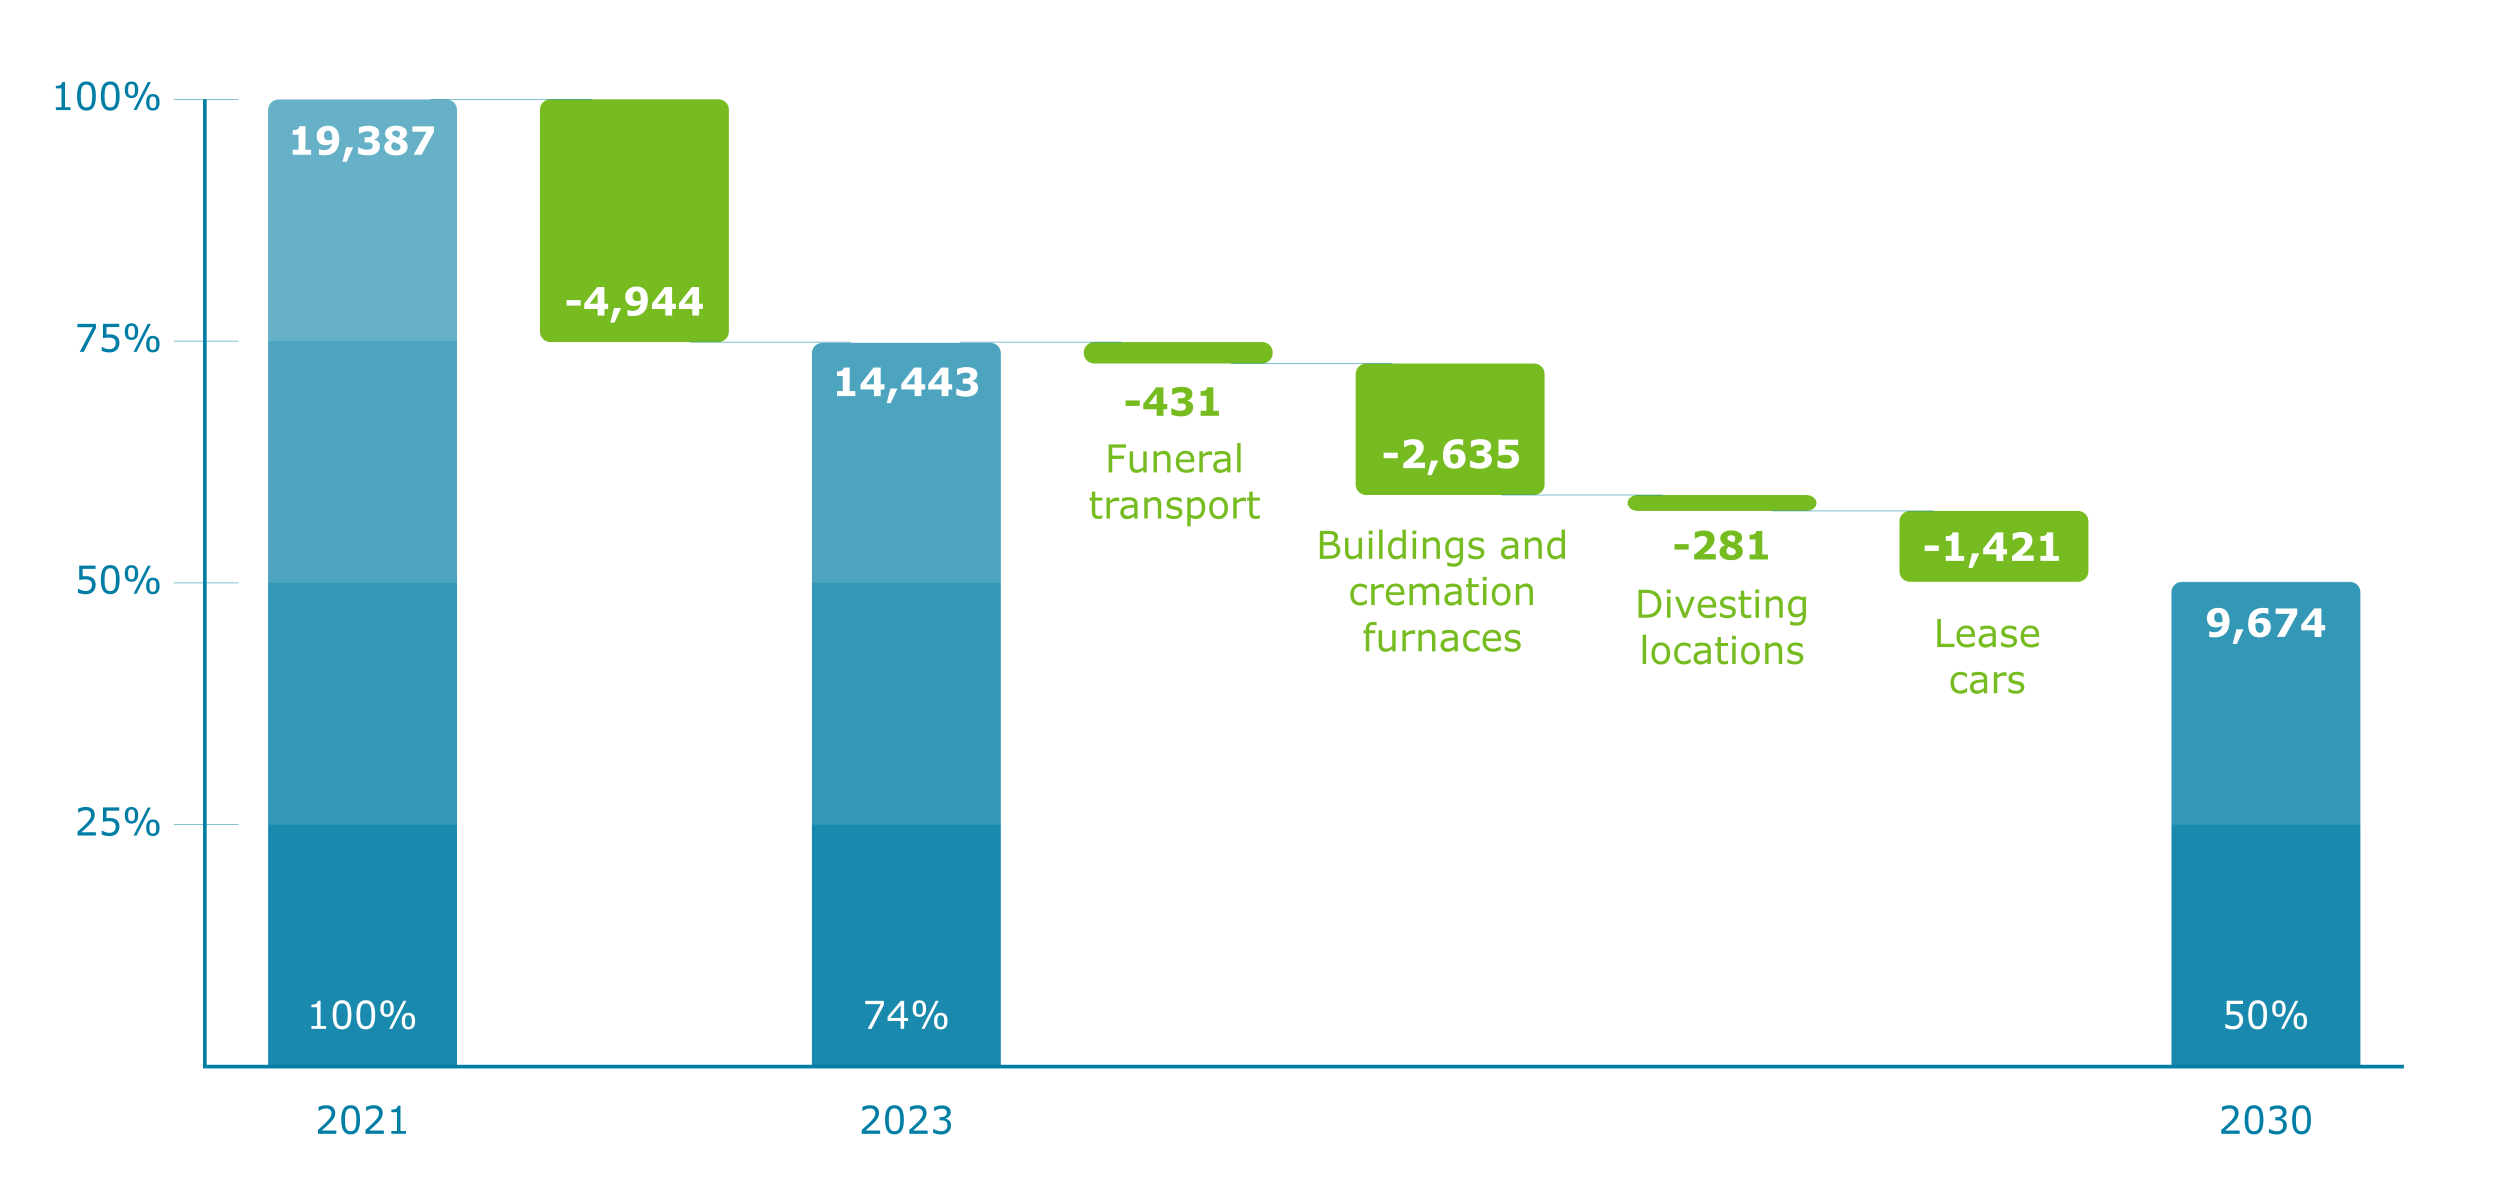 <?xml version="1.0" encoding="utf-8"?>
<!-- Generator: Adobe Illustrator 29.3.1, SVG Export Plug-In . SVG Version: 9.03 Build 55982)  -->
<svg version="1.1" xmlns="http://www.w3.org/2000/svg" xmlns:xlink="http://www.w3.org/1999/xlink" x="0px" y="0px"
	 viewBox="0 0 511.2 240.93" style="enable-background:new 0 0 511.2 240.93;" xml:space="preserve">
<style type="text/css">
	.st0{fill:#FFFFFF;}
	.st1{clip-path:url(#SVGID_00000021807154685578369470000007296877106763238056_);}
	.st2{fill:#007DA4;}
	.st3{fill:none;}
	.st4{fill:none;stroke:#007DA4;stroke-width:0.75;stroke-miterlimit:10;}
	.st5{clip-path:url(#SVGID_00000127762881628151617970000014171475727090171532_);}
	.st6{clip-path:url(#SVGID_00000067231445753085642230000005101362440642710440_);}
	.st7{opacity:0.1;fill:#FFFFFF;}
	.st8{opacity:0.2;fill:#FFFFFF;}
	.st9{opacity:0.3;fill:#FFFFFF;}
	.st10{opacity:0.4;fill:#FFFFFF;}
	.st11{fill:#76BC21;}
	.st12{fill:none;stroke:#007DA4;stroke-width:0.1;stroke-miterlimit:10;}
</style>
<g id="Laag_2">
	<rect class="st0" width="511.2" height="240.93"/>
</g>
<g id="Laag_1">
	<g>
		<defs>
			<path id="SVGID_1_" d="M54.82,218.1V12.37c0-1.17,0.96-2.13,2.13-2.13h34.37c1.17,0,2.13,0.96,2.13,2.13V218.1"/>
		</defs>
		<clipPath id="SVGID_00000161603854067171508380000002817778235737069477_">
			<use xlink:href="#SVGID_1_"  style="overflow:visible;"/>
		</clipPath>
		<g style="clip-path:url(#SVGID_00000161603854067171508380000002817778235737069477_);">
			<path class="st2" d="M54.82,218.1V22.48c0-1.17,0.96-2.13,2.13-2.13h34.37c1.17,0,2.13,0.96,2.13,2.13V218.1"/>
		</g>
	</g>
	<g>
		<rect x="60.08" y="225.86" class="st3" width="28.09" height="7.58"/>
		<path class="st2" d="M68.77,231.84h-3.76v-0.8c0.26-0.23,0.52-0.46,0.79-0.69s0.51-0.46,0.73-0.69c0.48-0.48,0.8-0.86,0.98-1.14
			c0.18-0.28,0.27-0.58,0.27-0.91c0-0.3-0.1-0.53-0.29-0.7c-0.19-0.17-0.46-0.25-0.8-0.25c-0.23,0-0.47,0.04-0.74,0.12
			s-0.52,0.21-0.77,0.38h-0.04v-0.81c0.18-0.09,0.41-0.17,0.71-0.25s0.58-0.11,0.86-0.11c0.57,0,1.02,0.14,1.34,0.42
			s0.49,0.67,0.49,1.15c0,0.22-0.03,0.42-0.08,0.61s-0.13,0.37-0.24,0.54c-0.1,0.16-0.21,0.32-0.34,0.47
			c-0.13,0.15-0.29,0.32-0.48,0.51c-0.27,0.27-0.54,0.53-0.83,0.78c-0.28,0.25-0.55,0.49-0.79,0.7h2.99V231.84z"/>
		<path class="st2" d="M73.62,228.98c0,1.03-0.16,1.78-0.47,2.26c-0.31,0.48-0.8,0.72-1.45,0.72c-0.67,0-1.15-0.24-1.46-0.73
			c-0.31-0.49-0.46-1.24-0.46-2.25c0-1.02,0.16-1.77,0.47-2.26c0.31-0.49,0.8-0.73,1.46-0.73c0.67,0,1.15,0.25,1.46,0.74
			C73.47,227.24,73.62,227.98,73.62,228.98z M72.64,230.73c0.09-0.21,0.15-0.45,0.18-0.73c0.03-0.28,0.05-0.62,0.05-1.01
			c0-0.39-0.01-0.73-0.05-1.02s-0.09-0.53-0.18-0.73c-0.09-0.2-0.21-0.35-0.36-0.45c-0.15-0.1-0.34-0.15-0.58-0.15
			c-0.23,0-0.43,0.05-0.58,0.15c-0.15,0.1-0.27,0.25-0.36,0.45c-0.08,0.19-0.14,0.44-0.17,0.74c-0.03,0.31-0.05,0.64-0.05,1
			c0,0.4,0.01,0.73,0.04,1c0.03,0.27,0.09,0.51,0.17,0.72c0.08,0.2,0.2,0.35,0.35,0.46c0.15,0.11,0.35,0.16,0.6,0.16
			c0.23,0,0.43-0.05,0.58-0.15C72.44,231.08,72.56,230.93,72.64,230.73z"/>
		<path class="st2" d="M78.49,231.84h-3.76v-0.8c0.26-0.23,0.52-0.46,0.79-0.69s0.51-0.46,0.73-0.69c0.48-0.48,0.8-0.86,0.98-1.14
			c0.18-0.28,0.27-0.58,0.27-0.91c0-0.3-0.1-0.53-0.29-0.7c-0.19-0.17-0.46-0.25-0.8-0.25c-0.23,0-0.47,0.04-0.74,0.12
			s-0.52,0.21-0.77,0.38h-0.04v-0.81c0.18-0.09,0.41-0.17,0.71-0.25s0.58-0.11,0.86-0.11c0.57,0,1.02,0.14,1.34,0.42
			s0.49,0.67,0.49,1.15c0,0.22-0.03,0.42-0.08,0.61s-0.13,0.37-0.24,0.54c-0.1,0.16-0.21,0.32-0.34,0.47
			c-0.13,0.15-0.29,0.32-0.48,0.51c-0.27,0.27-0.54,0.53-0.83,0.78c-0.28,0.25-0.55,0.49-0.79,0.7h2.99V231.84z"/>
		<path class="st2" d="M83.03,231.84h-3.01v-0.58h1.16v-3.84h-1.16v-0.52c0.16,0,0.32-0.01,0.5-0.04c0.18-0.03,0.31-0.07,0.41-0.12
			c0.11-0.06,0.2-0.15,0.27-0.24c0.07-0.1,0.1-0.23,0.11-0.4h0.58v5.16h1.13V231.84z"/>
	</g>
	<path class="st4" d="M102.26,218.1"/>
	<g>
		<defs>
			<path id="SVGID_00000111155685022491269970000014432358797726617741_" d="M166.02,218.1V12.37c0-1.17,0.96-2.13,2.13-2.13h34.37
				c1.17,0,2.13,0.96,2.13,2.13V218.1"/>
		</defs>
		<clipPath id="SVGID_00000049214585327006723960000016814650071033030044_">
			<use xlink:href="#SVGID_00000111155685022491269970000014432358797726617741_"  style="overflow:visible;"/>
		</clipPath>
		<g style="clip-path:url(#SVGID_00000049214585327006723960000016814650071033030044_);">
			<path class="st2" d="M166.02,218.1V72.23c0-1.17,0.96-2.13,2.13-2.13h34.37c1.17,0,2.13,0.96,2.13,2.13V218.1"/>
		</g>
	</g>
	<path class="st4" d="M157.86,218.1"/>
	<g>
		<rect x="171.28" y="225.86" class="st3" width="28.09" height="7.58"/>
		<path class="st2" d="M179.97,231.84h-3.76v-0.8c0.26-0.23,0.52-0.46,0.79-0.69s0.51-0.46,0.73-0.69c0.48-0.48,0.8-0.86,0.98-1.14
			c0.18-0.28,0.27-0.58,0.27-0.91c0-0.3-0.1-0.53-0.29-0.7c-0.19-0.17-0.46-0.25-0.8-0.25c-0.23,0-0.47,0.04-0.74,0.12
			s-0.52,0.21-0.77,0.38h-0.04v-0.81c0.18-0.09,0.41-0.17,0.71-0.25s0.58-0.11,0.86-0.11c0.57,0,1.02,0.14,1.34,0.42
			s0.49,0.67,0.49,1.15c0,0.22-0.03,0.42-0.08,0.61s-0.13,0.37-0.24,0.54c-0.1,0.16-0.21,0.32-0.34,0.47
			c-0.13,0.15-0.29,0.32-0.48,0.51c-0.27,0.27-0.54,0.53-0.83,0.78c-0.28,0.25-0.55,0.49-0.79,0.7h2.99V231.84z"/>
		<path class="st2" d="M184.82,228.98c0,1.03-0.16,1.78-0.47,2.26c-0.31,0.48-0.8,0.72-1.45,0.72c-0.67,0-1.15-0.24-1.46-0.73
			c-0.31-0.49-0.46-1.24-0.46-2.25c0-1.02,0.16-1.77,0.47-2.26c0.31-0.49,0.8-0.73,1.46-0.73c0.67,0,1.15,0.25,1.46,0.74
			C184.67,227.24,184.82,227.98,184.82,228.98z M183.84,230.73c0.09-0.21,0.15-0.45,0.18-0.73c0.03-0.28,0.05-0.62,0.05-1.01
			c0-0.39-0.01-0.73-0.05-1.02s-0.09-0.53-0.18-0.73c-0.09-0.2-0.21-0.35-0.36-0.45c-0.15-0.1-0.34-0.15-0.58-0.15
			c-0.23,0-0.43,0.05-0.58,0.15c-0.15,0.1-0.27,0.25-0.36,0.45c-0.08,0.19-0.14,0.44-0.17,0.74c-0.03,0.31-0.05,0.64-0.05,1
			c0,0.4,0.01,0.73,0.04,1c0.03,0.27,0.09,0.51,0.17,0.72c0.08,0.2,0.2,0.35,0.35,0.46c0.15,0.11,0.35,0.16,0.6,0.16
			c0.23,0,0.43-0.05,0.58-0.15C183.64,231.08,183.76,230.93,183.84,230.73z"/>
		<path class="st2" d="M189.69,231.84h-3.76v-0.8c0.26-0.23,0.52-0.46,0.79-0.69s0.51-0.46,0.73-0.69c0.48-0.48,0.8-0.86,0.98-1.14
			c0.18-0.28,0.27-0.58,0.27-0.91c0-0.3-0.1-0.53-0.29-0.7c-0.19-0.17-0.46-0.25-0.8-0.25c-0.23,0-0.47,0.04-0.74,0.12
			s-0.52,0.21-0.77,0.38h-0.04v-0.81c0.18-0.09,0.41-0.17,0.71-0.25s0.58-0.11,0.86-0.11c0.57,0,1.02,0.14,1.34,0.42
			s0.49,0.67,0.49,1.15c0,0.22-0.03,0.42-0.08,0.61s-0.13,0.37-0.24,0.54c-0.1,0.16-0.21,0.32-0.34,0.47
			c-0.13,0.15-0.29,0.32-0.48,0.51c-0.27,0.27-0.54,0.53-0.83,0.78c-0.28,0.25-0.55,0.49-0.79,0.7h2.99V231.84z"/>
		<path class="st2" d="M194.06,229.09c0.12,0.11,0.22,0.25,0.29,0.42c0.08,0.17,0.12,0.38,0.12,0.65c0,0.26-0.05,0.5-0.14,0.72
			s-0.22,0.41-0.39,0.57c-0.19,0.18-0.41,0.31-0.66,0.4c-0.25,0.09-0.53,0.13-0.83,0.13c-0.31,0-0.61-0.04-0.91-0.11
			c-0.3-0.08-0.54-0.16-0.73-0.25v-0.8h0.06c0.21,0.14,0.46,0.26,0.75,0.36s0.56,0.14,0.83,0.14c0.16,0,0.32-0.03,0.5-0.08
			s0.32-0.13,0.43-0.24c0.12-0.11,0.2-0.24,0.26-0.37s0.08-0.31,0.08-0.52c0-0.21-0.03-0.38-0.09-0.51
			c-0.06-0.13-0.15-0.24-0.26-0.32c-0.11-0.08-0.25-0.13-0.41-0.16s-0.33-0.04-0.51-0.04h-0.34v-0.64h0.26
			c0.38,0,0.68-0.08,0.91-0.24c0.22-0.16,0.34-0.4,0.34-0.71c0-0.14-0.03-0.26-0.08-0.36c-0.06-0.1-0.14-0.19-0.24-0.26
			c-0.11-0.07-0.22-0.11-0.34-0.14c-0.12-0.03-0.26-0.04-0.41-0.04c-0.24,0-0.49,0.04-0.75,0.13c-0.27,0.09-0.52,0.21-0.75,0.37
			h-0.04v-0.8c0.18-0.09,0.41-0.17,0.71-0.25c0.29-0.08,0.58-0.11,0.86-0.11c0.27,0,0.51,0.03,0.72,0.08
			c0.21,0.05,0.39,0.13,0.56,0.25c0.18,0.12,0.31,0.27,0.41,0.45c0.09,0.17,0.14,0.38,0.14,0.61c0,0.32-0.11,0.6-0.33,0.83
			c-0.22,0.24-0.47,0.39-0.77,0.45v0.05c0.12,0.02,0.26,0.06,0.41,0.13S193.95,228.99,194.06,229.09z"/>
	</g>
	<path class="st4" d="M213.46,218.1"/>
	<path class="st4" d="M269.06,218.1"/>
	<path class="st4" d="M324.65,218.1"/>
	<path class="st4" d="M380.25,218.1"/>
	<g>
		<defs>
			<path id="SVGID_00000033354883081879367030000006122846427077248159_" d="M444.02,218.1V12.37c0-1.17,0.96-2.13,2.13-2.13h34.37
				c1.17,0,2.13,0.96,2.13,2.13V218.1"/>
		</defs>
		<clipPath id="SVGID_00000148648248645538087120000003728863819118188690_">
			<use xlink:href="#SVGID_00000033354883081879367030000006122846427077248159_"  style="overflow:visible;"/>
		</clipPath>
		<g style="clip-path:url(#SVGID_00000148648248645538087120000003728863819118188690_);">
			<path class="st2" d="M444.02,218.1V121.1c0-1.17,0.96-2.13,2.13-2.13h34.37c1.17,0,2.13,0.96,2.13,2.13v97.01"/>
		</g>
	</g>
	<path class="st4" d="M435.85,218.1"/>
	<g>
		<rect x="449.28" y="225.86" class="st3" width="28.09" height="7.58"/>
		<path class="st2" d="M457.97,231.84h-3.76v-0.8c0.26-0.23,0.52-0.46,0.79-0.69s0.51-0.46,0.73-0.69c0.48-0.48,0.8-0.86,0.98-1.14
			c0.18-0.28,0.27-0.58,0.27-0.91c0-0.3-0.1-0.53-0.29-0.7c-0.19-0.17-0.46-0.25-0.8-0.25c-0.23,0-0.47,0.04-0.74,0.12
			s-0.52,0.21-0.77,0.38h-0.04v-0.81c0.18-0.09,0.41-0.17,0.71-0.25s0.58-0.11,0.86-0.11c0.57,0,1.02,0.14,1.34,0.42
			s0.49,0.67,0.49,1.15c0,0.22-0.03,0.42-0.08,0.61s-0.13,0.37-0.24,0.54c-0.1,0.16-0.21,0.32-0.34,0.47
			c-0.13,0.15-0.29,0.32-0.48,0.51c-0.27,0.27-0.54,0.53-0.83,0.78c-0.28,0.25-0.55,0.49-0.79,0.7h2.99V231.84z"/>
		<path class="st2" d="M462.82,228.98c0,1.03-0.16,1.78-0.47,2.26c-0.31,0.48-0.8,0.72-1.45,0.72c-0.67,0-1.15-0.24-1.46-0.73
			c-0.31-0.49-0.46-1.24-0.46-2.25c0-1.02,0.16-1.77,0.47-2.26c0.31-0.49,0.8-0.73,1.46-0.73c0.67,0,1.15,0.25,1.46,0.74
			C462.67,227.24,462.82,227.98,462.82,228.98z M461.84,230.73c0.09-0.21,0.15-0.45,0.18-0.73c0.03-0.28,0.05-0.62,0.05-1.01
			c0-0.39-0.01-0.73-0.05-1.02s-0.09-0.53-0.18-0.73c-0.09-0.2-0.21-0.35-0.36-0.45c-0.15-0.1-0.34-0.15-0.58-0.15
			c-0.23,0-0.43,0.05-0.58,0.15c-0.15,0.1-0.27,0.25-0.36,0.45c-0.08,0.19-0.14,0.44-0.17,0.74c-0.03,0.31-0.05,0.64-0.05,1
			c0,0.4,0.01,0.73,0.04,1c0.03,0.27,0.09,0.51,0.17,0.72c0.08,0.2,0.2,0.35,0.35,0.46c0.15,0.11,0.35,0.16,0.6,0.16
			c0.23,0,0.43-0.05,0.58-0.15C461.64,231.08,461.76,230.93,461.84,230.73z"/>
		<path class="st2" d="M467.2,229.09c0.12,0.11,0.22,0.25,0.29,0.42c0.08,0.17,0.12,0.38,0.12,0.65c0,0.26-0.05,0.5-0.14,0.72
			s-0.22,0.41-0.39,0.57c-0.19,0.18-0.41,0.31-0.66,0.4c-0.25,0.09-0.53,0.13-0.83,0.13c-0.31,0-0.61-0.04-0.91-0.11
			c-0.3-0.08-0.54-0.16-0.73-0.25v-0.8h0.06c0.21,0.14,0.46,0.26,0.75,0.36s0.56,0.14,0.83,0.14c0.16,0,0.32-0.03,0.5-0.08
			s0.32-0.13,0.43-0.24c0.12-0.11,0.2-0.24,0.26-0.37s0.08-0.31,0.08-0.52c0-0.21-0.03-0.38-0.09-0.51
			c-0.06-0.13-0.15-0.24-0.26-0.32c-0.11-0.08-0.25-0.13-0.41-0.16s-0.33-0.04-0.51-0.04h-0.34v-0.64h0.26
			c0.38,0,0.68-0.08,0.91-0.24c0.22-0.16,0.34-0.4,0.34-0.71c0-0.14-0.03-0.26-0.08-0.36c-0.06-0.1-0.14-0.19-0.24-0.26
			c-0.11-0.07-0.22-0.11-0.34-0.14c-0.12-0.03-0.26-0.04-0.41-0.04c-0.24,0-0.49,0.04-0.75,0.13c-0.27,0.09-0.52,0.21-0.75,0.37
			h-0.04v-0.8c0.18-0.09,0.41-0.17,0.71-0.25c0.29-0.08,0.58-0.11,0.86-0.11c0.27,0,0.51,0.03,0.72,0.08
			c0.21,0.05,0.39,0.13,0.56,0.25c0.18,0.12,0.31,0.27,0.41,0.45c0.09,0.17,0.14,0.38,0.14,0.61c0,0.32-0.11,0.6-0.33,0.83
			c-0.22,0.24-0.47,0.39-0.77,0.45v0.05c0.12,0.02,0.26,0.06,0.41,0.13S467.09,228.99,467.2,229.09z"/>
		<path class="st2" d="M472.54,228.98c0,1.03-0.16,1.78-0.47,2.26c-0.31,0.48-0.8,0.72-1.45,0.72c-0.67,0-1.15-0.24-1.46-0.73
			c-0.31-0.49-0.46-1.24-0.46-2.25c0-1.02,0.16-1.77,0.47-2.26c0.31-0.49,0.8-0.73,1.46-0.73c0.67,0,1.15,0.25,1.46,0.74
			C472.38,227.24,472.54,227.98,472.54,228.98z M471.56,230.73c0.09-0.21,0.15-0.45,0.18-0.73c0.03-0.28,0.05-0.62,0.05-1.01
			c0-0.39-0.01-0.73-0.05-1.02s-0.09-0.53-0.18-0.73c-0.09-0.2-0.21-0.35-0.36-0.45c-0.15-0.1-0.34-0.15-0.58-0.15
			c-0.23,0-0.43,0.05-0.58,0.15c-0.15,0.1-0.27,0.25-0.36,0.45c-0.08,0.19-0.14,0.44-0.17,0.74c-0.03,0.31-0.05,0.64-0.05,1
			c0,0.4,0.01,0.73,0.04,1c0.03,0.27,0.09,0.51,0.17,0.72c0.08,0.2,0.2,0.35,0.35,0.46c0.15,0.11,0.35,0.16,0.6,0.16
			c0.23,0,0.43-0.05,0.58-0.15C471.35,231.08,471.47,230.93,471.56,230.73z"/>
	</g>
	<g>
		
			<rect x="246.89" y="-36.35" transform="matrix(6.034930e-09 -1 1 6.034930e-09 78.236 464.986)" class="st7" width="49.45" height="459.44"/>
		
			<rect x="246.89" y="-85.8" transform="matrix(6.035151e-09 -1 1 6.035151e-09 127.685 415.537)" class="st8" width="49.45" height="459.44"/>
		
			<rect x="246.89" y="-135.24" transform="matrix(6.035151e-09 -1 1 6.035151e-09 177.134 366.088)" class="st9" width="49.45" height="459.44"/>
		
			<rect x="246.89" y="-184.69" transform="matrix(6.034930e-09 -1 1 6.034930e-09 226.583 316.64)" class="st10" width="49.45" height="459.44"/>
	</g>
	<g>
		<path class="st11" d="M149.04,22.43c0-1.17-0.96-2.13-2.13-2.13h-34.37c-1.17,0-2.13,0.96-2.13,2.13v45.39
			c0,1.17,0.96,2.13,2.13,2.13h34.37c1.17,0,2.13-0.96,2.13-2.13V22.43z"/>
	</g>
	<g>
		<path class="st11" d="M260.24,72.07c0-1.17-0.96-2.13-2.13-2.13h-34.37c-1.17,0-2.13,0.96-2.13,2.13v0.14
			c0,1.17,0.96,2.13,2.13,2.13h34.37c1.17,0,2.13-0.96,2.13-2.13V72.07z"/>
	</g>
	<g>
		<path class="st11" d="M315.84,76.47c0-1.17-0.96-2.13-2.13-2.13h-34.37c-1.17,0-2.13,0.96-2.13,2.13v22.62
			c0,1.17,0.96,2.13,2.13,2.13h34.37c1.17,0,2.13-0.96,2.13-2.13V76.47z"/>
	</g>
	<g>
		<path class="st11" d="M371.44,102.85c0,0.9-0.96,1.63-2.13,1.63h-34.37c-1.17,0-2.13-0.73-2.13-1.63s0.96-1.63,2.13-1.63h34.37
			C370.48,101.22,371.44,101.95,371.44,102.85z"/>
	</g>
	<g>
		<path class="st11" d="M427.04,106.6c0-1.17-0.96-2.13-2.13-2.13h-34.37c-1.17,0-2.13,0.96-2.13,2.13v10.24
			c0,1.17,0.96,2.13,2.13,2.13h34.37c1.17,0,2.13-0.96,2.13-2.13V106.6z"/>
	</g>
	<line class="st12" x1="120.92" y1="20.3" x2="87.96" y2="20.3"/>
	<line class="st12" x1="174.01" y1="69.95" x2="141.05" y2="69.95"/>
	<line class="st12" x1="229.35" y1="69.95" x2="196.39" y2="69.95"/>
	<line class="st12" x1="284.69" y1="74.34" x2="251.73" y2="74.34"/>
	<line class="st12" x1="340.03" y1="101.22" x2="307.07" y2="101.22"/>
	<line class="st12" x1="395.38" y1="104.48" x2="362.42" y2="104.48"/>
	<g>
		<rect x="54.13" y="25.56" class="st3" width="39.83" height="13.71"/>
		<path class="st0" d="M63.63,31.64h-3.77v-1.02h1.19v-3.07h-1.19V26.6c0.18,0,0.36-0.01,0.52-0.03c0.17-0.02,0.3-0.06,0.42-0.12
			c0.13-0.07,0.23-0.15,0.3-0.25s0.1-0.23,0.11-0.39h1.25v4.82h1.16V31.64z"/>
		<path class="st0" d="M69.38,28.41c0,0.49-0.06,0.94-0.18,1.36c-0.12,0.42-0.31,0.77-0.55,1.06c-0.27,0.31-0.6,0.54-1,0.7
			s-0.86,0.23-1.39,0.23c-0.19,0-0.39-0.01-0.61-0.04c-0.22-0.02-0.36-0.04-0.43-0.06v-1.14h0.15c0.08,0.04,0.18,0.08,0.32,0.12
			c0.14,0.04,0.33,0.06,0.57,0.06c0.2,0,0.39-0.03,0.58-0.08s0.35-0.13,0.49-0.24c0.15-0.12,0.27-0.26,0.37-0.44
			s0.16-0.39,0.19-0.63c-0.22,0.13-0.42,0.23-0.61,0.3c-0.19,0.07-0.42,0.1-0.7,0.1c-0.21,0-0.42-0.03-0.61-0.08
			s-0.37-0.14-0.53-0.25c-0.21-0.15-0.38-0.36-0.5-0.61c-0.12-0.25-0.19-0.57-0.19-0.95c0-0.62,0.21-1.13,0.63-1.52
			c0.42-0.39,0.97-0.59,1.65-0.59c0.35,0,0.66,0.05,0.93,0.14c0.27,0.1,0.51,0.24,0.7,0.44c0.23,0.22,0.4,0.51,0.52,0.86
			S69.38,27.91,69.38,28.41z M67.93,28.19c0-0.32-0.03-0.58-0.09-0.79c-0.06-0.2-0.14-0.36-0.24-0.48
			c-0.07-0.08-0.16-0.14-0.25-0.18c-0.1-0.04-0.2-0.05-0.3-0.05c-0.1,0-0.19,0.02-0.28,0.05c-0.09,0.04-0.18,0.1-0.26,0.18
			c-0.08,0.08-0.14,0.19-0.19,0.33c-0.05,0.14-0.07,0.3-0.07,0.49c0,0.18,0.03,0.34,0.08,0.46c0.05,0.12,0.13,0.22,0.22,0.3
			c0.09,0.07,0.19,0.12,0.31,0.15s0.25,0.04,0.39,0.04c0.11,0,0.24-0.01,0.37-0.04c0.13-0.03,0.24-0.06,0.31-0.09
			c0-0.03,0-0.07,0.01-0.12C67.92,28.37,67.93,28.29,67.93,28.19z"/>
		<path class="st0" d="M72.23,30.11l-1.36,2.98h-0.84l0.75-2.98H72.23z"/>
		<path class="st0" d="M77.27,28.91c0.12,0.11,0.22,0.24,0.3,0.38s0.11,0.34,0.11,0.58c0,0.27-0.05,0.53-0.16,0.77
			s-0.27,0.44-0.48,0.61c-0.21,0.16-0.46,0.29-0.75,0.38c-0.29,0.09-0.63,0.13-1.04,0.13c-0.47,0-0.87-0.04-1.2-0.11
			c-0.33-0.08-0.61-0.16-0.82-0.25v-1.28h0.15c0.22,0.14,0.48,0.25,0.78,0.35s0.58,0.15,0.83,0.15c0.15,0,0.31-0.01,0.48-0.04
			c0.17-0.02,0.32-0.08,0.44-0.16c0.09-0.07,0.17-0.14,0.22-0.24s0.08-0.23,0.08-0.4c0-0.17-0.04-0.3-0.11-0.39
			c-0.08-0.09-0.18-0.16-0.3-0.2c-0.12-0.04-0.27-0.06-0.45-0.07c-0.17,0-0.34-0.01-0.48-0.01h-0.31v-1.04h0.32
			c0.2,0,0.37-0.01,0.52-0.02c0.15-0.01,0.28-0.04,0.39-0.09c0.11-0.05,0.2-0.12,0.25-0.2c0.05-0.08,0.08-0.2,0.08-0.36
			c0-0.12-0.03-0.21-0.09-0.28c-0.06-0.07-0.13-0.13-0.22-0.17c-0.1-0.05-0.21-0.08-0.35-0.09s-0.25-0.02-0.34-0.02
			c-0.24,0-0.5,0.04-0.77,0.13s-0.55,0.21-0.81,0.37h-0.14v-1.26c0.21-0.09,0.49-0.17,0.84-0.25c0.36-0.08,0.72-0.12,1.08-0.12
			c0.36,0,0.67,0.03,0.94,0.1s0.49,0.15,0.66,0.26c0.21,0.13,0.36,0.28,0.46,0.46c0.1,0.18,0.15,0.4,0.15,0.64
			c0,0.32-0.1,0.61-0.29,0.87s-0.45,0.42-0.77,0.49v0.05c0.13,0.02,0.27,0.05,0.41,0.11C77.02,28.73,77.15,28.81,77.27,28.91z"/>
		<path class="st0" d="M83.35,30.02c0,0.52-0.21,0.94-0.64,1.27s-1.01,0.49-1.75,0.49c-0.42,0-0.77-0.04-1.07-0.13
			s-0.54-0.21-0.74-0.37c-0.19-0.15-0.33-0.33-0.43-0.54c-0.09-0.21-0.14-0.43-0.14-0.66c0-0.29,0.08-0.55,0.25-0.78
			c0.17-0.23,0.45-0.42,0.86-0.59v-0.02c-0.33-0.16-0.57-0.35-0.72-0.59s-0.23-0.51-0.23-0.82c0-0.46,0.21-0.84,0.62-1.13
			c0.41-0.29,0.95-0.44,1.62-0.44c0.7,0,1.24,0.13,1.64,0.4c0.4,0.27,0.59,0.62,0.59,1.07c0,0.28-0.08,0.52-0.25,0.74
			c-0.17,0.22-0.42,0.4-0.77,0.55v0.02c0.39,0.15,0.69,0.36,0.88,0.62S83.35,29.66,83.35,30.02z M81.9,30.08
			c0-0.19-0.05-0.33-0.14-0.43s-0.28-0.21-0.56-0.33c-0.08-0.04-0.2-0.09-0.36-0.14s-0.29-0.11-0.4-0.15
			c-0.11,0.1-0.21,0.22-0.29,0.37c-0.09,0.14-0.13,0.31-0.13,0.49c0,0.27,0.09,0.49,0.28,0.65c0.19,0.16,0.43,0.24,0.74,0.24
			c0.08,0,0.18-0.01,0.28-0.04c0.11-0.02,0.2-0.06,0.28-0.12c0.09-0.06,0.16-0.13,0.22-0.21S81.9,30.22,81.9,30.08z M81.78,27.33
			c0-0.2-0.07-0.36-0.22-0.47c-0.15-0.12-0.34-0.18-0.59-0.18c-0.09,0-0.18,0.01-0.28,0.04s-0.18,0.06-0.26,0.1
			c-0.07,0.04-0.13,0.1-0.18,0.17s-0.07,0.15-0.07,0.24c0,0.15,0.04,0.27,0.13,0.36c0.08,0.09,0.22,0.17,0.42,0.26
			c0.07,0.03,0.17,0.07,0.29,0.12c0.12,0.05,0.27,0.1,0.45,0.15c0.12-0.14,0.2-0.27,0.25-0.38S81.78,27.49,81.78,27.33z"/>
		<path class="st0" d="M88.74,26.98l-2.55,4.66h-1.62l2.65-4.7h-2.9v-1.11h4.42V26.98z"/>
	</g>
	<g>
		<rect x="54.13" y="204.39" class="st3" width="39.83" height="13.71"/>
		<path class="st0" d="M66.69,210.38h-3.01v-0.58h1.16v-3.84h-1.16v-0.52c0.16,0,0.32-0.01,0.5-0.04c0.18-0.03,0.31-0.07,0.41-0.12
			c0.11-0.06,0.2-0.15,0.27-0.24c0.07-0.1,0.1-0.23,0.11-0.4h0.58v5.16h1.13V210.38z"/>
		<path class="st0" d="M71.86,207.51c0,1.03-0.16,1.78-0.47,2.26c-0.31,0.48-0.8,0.72-1.45,0.72c-0.67,0-1.15-0.24-1.46-0.73
			c-0.31-0.49-0.46-1.24-0.46-2.25c0-1.02,0.16-1.77,0.47-2.26c0.31-0.49,0.8-0.73,1.46-0.73c0.67,0,1.15,0.25,1.46,0.74
			C71.71,205.77,71.86,206.52,71.86,207.51z M70.88,209.26c0.09-0.21,0.15-0.45,0.18-0.73c0.03-0.28,0.05-0.62,0.05-1.01
			c0-0.39-0.01-0.73-0.05-1.02s-0.09-0.53-0.18-0.73c-0.09-0.2-0.21-0.35-0.36-0.45c-0.15-0.1-0.34-0.15-0.58-0.15
			c-0.23,0-0.43,0.05-0.58,0.15c-0.15,0.1-0.27,0.25-0.36,0.45c-0.08,0.19-0.14,0.44-0.17,0.74c-0.03,0.31-0.05,0.64-0.05,1
			c0,0.4,0.01,0.73,0.04,1c0.03,0.27,0.09,0.51,0.17,0.72c0.08,0.2,0.2,0.35,0.35,0.46c0.15,0.11,0.35,0.16,0.6,0.16
			c0.23,0,0.43-0.05,0.58-0.15C70.67,209.61,70.79,209.46,70.88,209.26z"/>
		<path class="st0" d="M76.72,207.51c0,1.03-0.16,1.78-0.47,2.26c-0.31,0.48-0.8,0.72-1.45,0.72c-0.67,0-1.15-0.24-1.46-0.73
			c-0.31-0.49-0.46-1.24-0.46-2.25c0-1.02,0.16-1.77,0.47-2.26c0.31-0.49,0.8-0.73,1.46-0.73c0.67,0,1.15,0.25,1.46,0.74
			C76.56,205.77,76.72,206.52,76.72,207.51z M75.74,209.26c0.09-0.21,0.15-0.45,0.18-0.73c0.03-0.28,0.05-0.62,0.05-1.01
			c0-0.39-0.01-0.73-0.05-1.02s-0.09-0.53-0.18-0.73c-0.09-0.2-0.21-0.35-0.36-0.45c-0.15-0.1-0.34-0.15-0.58-0.15
			c-0.23,0-0.43,0.05-0.58,0.15c-0.15,0.1-0.27,0.25-0.36,0.45c-0.08,0.19-0.14,0.44-0.17,0.74c-0.03,0.31-0.05,0.64-0.05,1
			c0,0.4,0.01,0.73,0.04,1c0.03,0.27,0.09,0.51,0.17,0.72c0.08,0.2,0.2,0.35,0.35,0.46c0.15,0.11,0.35,0.16,0.6,0.16
			c0.23,0,0.43-0.05,0.58-0.15C75.53,209.61,75.65,209.46,75.74,209.26z"/>
		<path class="st0" d="M80.52,206.24c0,0.57-0.12,1-0.35,1.28s-0.57,0.42-1.02,0.42c-0.45,0-0.79-0.14-1.03-0.42
			c-0.23-0.28-0.35-0.71-0.35-1.28c0-0.57,0.12-1,0.35-1.28s0.58-0.42,1.02-0.42c0.45,0,0.79,0.14,1.02,0.42
			C80.4,205.25,80.52,205.67,80.52,206.24z M79.86,206.24c0-0.44-0.06-0.75-0.17-0.92c-0.11-0.17-0.29-0.26-0.54-0.26
			c-0.25,0-0.44,0.09-0.54,0.26c-0.11,0.17-0.16,0.48-0.16,0.93c0,0.44,0.05,0.75,0.16,0.93c0.11,0.17,0.29,0.26,0.54,0.26
			c0.25,0,0.43-0.09,0.54-0.26C79.8,207,79.86,206.69,79.86,206.24z M83.1,204.65l-2.91,5.73h-0.62l2.91-5.73H83.1z M84.89,208.79
			c0,0.57-0.12,1-0.35,1.28s-0.58,0.42-1.02,0.42c-0.45,0-0.79-0.14-1.02-0.42s-0.35-0.71-0.35-1.27c0-0.57,0.12-1,0.35-1.28
			c0.24-0.28,0.57-0.42,1.02-0.42c0.45,0,0.79,0.14,1.03,0.42S84.89,208.22,84.89,208.79z M84.22,208.79c0-0.44-0.06-0.75-0.17-0.92
			c-0.11-0.17-0.29-0.26-0.54-0.26c-0.25,0-0.44,0.09-0.54,0.26c-0.11,0.17-0.16,0.48-0.16,0.93c0,0.44,0.05,0.75,0.16,0.93
			c0.11,0.17,0.29,0.26,0.54,0.26c0.25,0,0.43-0.09,0.54-0.26C84.17,209.55,84.22,209.24,84.22,208.79z"/>
	</g>
	<g>
		<rect x="165.41" y="204.39" class="st3" width="39.83" height="13.71"/>
		<path class="st0" d="M180.73,205.51l-2.51,4.87h-0.8l2.67-5.05h-3.16v-0.67h3.8V205.51z"/>
		<path class="st0" d="M185.7,208.77h-0.82v1.61h-0.72v-1.61h-2.66v-0.88l2.69-3.23h0.69v3.5h0.82V208.77z M184.16,208.15v-2.58
			l-2.15,2.58H184.16z"/>
		<path class="st0" d="M189.37,206.24c0,0.57-0.12,1-0.35,1.28s-0.57,0.42-1.02,0.42c-0.45,0-0.79-0.14-1.03-0.42
			c-0.23-0.28-0.35-0.71-0.35-1.28c0-0.57,0.12-1,0.35-1.28s0.58-0.42,1.02-0.42c0.45,0,0.79,0.14,1.02,0.42
			C189.25,205.25,189.37,205.67,189.37,206.24z M188.71,206.24c0-0.44-0.06-0.75-0.17-0.92c-0.11-0.17-0.29-0.26-0.54-0.26
			c-0.25,0-0.44,0.09-0.54,0.26c-0.11,0.17-0.16,0.48-0.16,0.93c0,0.44,0.05,0.75,0.16,0.93c0.11,0.17,0.29,0.26,0.54,0.26
			c0.25,0,0.43-0.09,0.54-0.26C188.65,207,188.71,206.69,188.71,206.24z M191.95,204.65l-2.91,5.73h-0.62l2.91-5.73H191.95z
			 M193.74,208.79c0,0.57-0.12,1-0.35,1.28s-0.58,0.42-1.02,0.42c-0.45,0-0.79-0.14-1.02-0.42s-0.35-0.71-0.35-1.27
			c0-0.57,0.12-1,0.35-1.28c0.24-0.28,0.57-0.42,1.02-0.42c0.45,0,0.79,0.14,1.03,0.42S193.74,208.22,193.74,208.79z M193.07,208.79
			c0-0.44-0.06-0.75-0.17-0.92c-0.11-0.17-0.29-0.26-0.54-0.26c-0.25,0-0.44,0.09-0.54,0.26c-0.11,0.17-0.16,0.48-0.16,0.93
			c0,0.44,0.05,0.75,0.16,0.93c0.11,0.17,0.29,0.26,0.54,0.26c0.25,0,0.43-0.09,0.54-0.26
			C193.02,209.55,193.07,209.24,193.07,208.79z"/>
	</g>
	<g>
		<rect x="443.41" y="204.39" class="st3" width="39.83" height="13.71"/>
		<path class="st0" d="M458.67,208.56c0,0.27-0.05,0.52-0.14,0.77c-0.09,0.24-0.22,0.45-0.39,0.62c-0.18,0.18-0.39,0.32-0.64,0.41
			c-0.25,0.1-0.53,0.14-0.86,0.14c-0.3,0-0.6-0.03-0.88-0.1s-0.52-0.14-0.71-0.24v-0.81h0.05c0.2,0.13,0.44,0.25,0.72,0.34
			s0.54,0.14,0.81,0.14c0.18,0,0.35-0.03,0.51-0.08c0.17-0.05,0.31-0.14,0.44-0.27c0.11-0.11,0.19-0.24,0.25-0.4
			c0.06-0.15,0.08-0.33,0.08-0.54c0-0.2-0.03-0.36-0.1-0.5c-0.07-0.14-0.16-0.24-0.27-0.33c-0.13-0.1-0.29-0.17-0.47-0.21
			s-0.39-0.06-0.62-0.06c-0.22,0-0.43,0.02-0.63,0.05c-0.2,0.03-0.38,0.06-0.52,0.09v-2.95h3.34v0.67h-2.62v1.52
			c0.11-0.01,0.22-0.02,0.33-0.02c0.11,0,0.21-0.01,0.29-0.01c0.3,0,0.56,0.03,0.79,0.08s0.43,0.15,0.62,0.28
			c0.2,0.14,0.35,0.32,0.46,0.55C458.62,207.94,458.67,208.22,458.67,208.56z"/>
		<path class="st0" d="M463.57,207.51c0,1.03-0.16,1.78-0.47,2.26c-0.31,0.48-0.8,0.72-1.45,0.72c-0.67,0-1.15-0.24-1.46-0.73
			c-0.31-0.49-0.46-1.24-0.46-2.25c0-1.02,0.16-1.77,0.47-2.26c0.31-0.49,0.8-0.73,1.46-0.73c0.67,0,1.15,0.25,1.46,0.74
			C463.41,205.77,463.57,206.52,463.57,207.51z M462.59,209.26c0.09-0.21,0.15-0.45,0.18-0.73c0.03-0.28,0.05-0.62,0.05-1.01
			c0-0.39-0.01-0.73-0.05-1.02s-0.09-0.53-0.18-0.73c-0.09-0.2-0.21-0.35-0.36-0.45c-0.15-0.1-0.34-0.15-0.58-0.15
			c-0.23,0-0.43,0.05-0.58,0.15c-0.15,0.1-0.27,0.25-0.36,0.45c-0.08,0.19-0.14,0.44-0.17,0.74c-0.03,0.31-0.05,0.64-0.05,1
			c0,0.4,0.01,0.73,0.04,1c0.03,0.27,0.09,0.51,0.17,0.72c0.08,0.2,0.2,0.35,0.35,0.46c0.15,0.11,0.35,0.16,0.6,0.16
			c0.23,0,0.43-0.05,0.58-0.15C462.38,209.61,462.5,209.46,462.59,209.26z"/>
		<path class="st0" d="M467.37,206.24c0,0.57-0.12,1-0.35,1.28s-0.57,0.42-1.02,0.42c-0.45,0-0.79-0.14-1.03-0.42
			c-0.23-0.28-0.35-0.71-0.35-1.28c0-0.57,0.12-1,0.35-1.28s0.58-0.42,1.02-0.42c0.45,0,0.79,0.14,1.02,0.42
			C467.25,205.25,467.37,205.67,467.37,206.24z M466.71,206.24c0-0.44-0.06-0.75-0.17-0.92c-0.11-0.17-0.29-0.26-0.54-0.26
			c-0.25,0-0.44,0.09-0.54,0.26c-0.11,0.17-0.16,0.48-0.16,0.93c0,0.44,0.05,0.75,0.16,0.93c0.11,0.17,0.29,0.26,0.54,0.26
			c0.25,0,0.43-0.09,0.54-0.26C466.65,207,466.71,206.69,466.71,206.24z M469.95,204.65l-2.91,5.73h-0.62l2.91-5.73H469.95z
			 M471.74,208.79c0,0.57-0.12,1-0.35,1.28s-0.58,0.42-1.02,0.42c-0.45,0-0.79-0.14-1.02-0.42s-0.35-0.71-0.35-1.27
			c0-0.57,0.12-1,0.35-1.28c0.24-0.28,0.57-0.42,1.02-0.42c0.45,0,0.79,0.14,1.03,0.42S471.74,208.22,471.74,208.79z M471.07,208.79
			c0-0.44-0.06-0.75-0.17-0.92c-0.11-0.17-0.29-0.26-0.54-0.26c-0.25,0-0.44,0.09-0.54,0.26c-0.11,0.17-0.16,0.48-0.16,0.93
			c0,0.44,0.05,0.75,0.16,0.93c0.11,0.17,0.29,0.26,0.54,0.26c0.25,0,0.43-0.09,0.54-0.26
			C471.02,209.55,471.07,209.24,471.07,208.79z"/>
	</g>
	<g>
		<rect x="109.81" y="58.44" class="st3" width="39.83" height="13.71"/>
		<path class="st0" d="M118.74,62.49h-2.89v-1.12h2.89V62.49z"/>
		<path class="st0" d="M124.36,63.18h-0.77v1.36h-1.39v-1.36h-2.73v-1.1l2.64-3.38h1.48v3.41h0.77V63.18z M122.2,62.11v-2.11
			l-1.64,2.11H122.2z"/>
		<path class="st0" d="M127.01,62.98l-1.36,2.98h-0.85l0.75-2.98H127.01z"/>
		<path class="st0" d="M132.48,61.28c0,0.49-0.06,0.94-0.18,1.36c-0.12,0.42-0.3,0.77-0.55,1.06c-0.27,0.31-0.6,0.54-1,0.7
			s-0.86,0.23-1.39,0.23c-0.19,0-0.39-0.01-0.61-0.04c-0.22-0.02-0.36-0.04-0.43-0.06v-1.14h0.15c0.08,0.04,0.18,0.08,0.32,0.12
			c0.14,0.04,0.33,0.06,0.57,0.06c0.2,0,0.39-0.03,0.58-0.08s0.35-0.13,0.49-0.24c0.15-0.12,0.27-0.26,0.37-0.44
			s0.16-0.39,0.19-0.63c-0.22,0.13-0.42,0.23-0.61,0.3c-0.19,0.07-0.42,0.1-0.7,0.1c-0.21,0-0.42-0.03-0.61-0.08
			s-0.37-0.14-0.53-0.25c-0.21-0.15-0.38-0.36-0.5-0.61c-0.12-0.25-0.19-0.57-0.19-0.95c0-0.62,0.21-1.13,0.63-1.52
			c0.42-0.39,0.97-0.59,1.65-0.59c0.35,0,0.66,0.05,0.94,0.14c0.27,0.1,0.51,0.24,0.7,0.44c0.23,0.22,0.4,0.51,0.52,0.86
			C132.42,60.36,132.48,60.78,132.48,61.28z M131.03,61.06c0-0.32-0.03-0.58-0.09-0.79c-0.06-0.2-0.14-0.36-0.24-0.48
			c-0.07-0.08-0.16-0.14-0.25-0.18c-0.1-0.04-0.2-0.05-0.3-0.05c-0.1,0-0.19,0.02-0.28,0.05s-0.18,0.1-0.26,0.18
			c-0.08,0.08-0.14,0.19-0.19,0.33s-0.07,0.3-0.07,0.49c0,0.18,0.03,0.34,0.08,0.46s0.13,0.22,0.22,0.3
			c0.09,0.07,0.19,0.12,0.31,0.15c0.12,0.03,0.25,0.04,0.39,0.04c0.12,0,0.24-0.01,0.37-0.04c0.13-0.03,0.24-0.06,0.31-0.09
			c0-0.03,0-0.07,0.01-0.12C131.03,61.25,131.03,61.17,131.03,61.06z"/>
		<path class="st0" d="M138.2,63.18h-0.77v1.36h-1.39v-1.36h-2.73v-1.1l2.64-3.38h1.48v3.41h0.77V63.18z M136.04,62.11v-2.11
			l-1.64,2.11H136.04z"/>
		<path class="st0" d="M143.72,63.18h-0.77v1.36h-1.39v-1.36h-2.73v-1.1l2.64-3.38h1.48v3.41h0.77V63.18z M141.56,62.11v-2.11
			l-1.64,2.11H141.56z"/>
	</g>
	<g>
		<rect x="276.9" y="89.64" class="st3" width="39.83" height="13.71"/>
		<path class="st0" d="M285.82,93.69h-2.89v-1.12h2.89V93.69z"/>
		<path class="st0" d="M291.37,95.72h-4.43v-0.96c0.34-0.25,0.68-0.52,1.02-0.8s0.61-0.53,0.82-0.73c0.31-0.3,0.52-0.57,0.65-0.8
			s0.19-0.45,0.19-0.67c0-0.27-0.08-0.47-0.25-0.62c-0.17-0.14-0.4-0.22-0.71-0.22c-0.23,0-0.48,0.05-0.73,0.15
			c-0.26,0.1-0.5,0.23-0.71,0.38h-0.12v-1.29c0.18-0.08,0.44-0.16,0.79-0.24s0.7-0.12,1.05-0.12c0.71,0,1.25,0.15,1.62,0.46
			s0.56,0.74,0.56,1.3c0,0.37-0.09,0.72-0.27,1.05c-0.18,0.33-0.45,0.67-0.82,1.02c-0.23,0.22-0.46,0.42-0.69,0.6
			s-0.4,0.31-0.5,0.38h2.54V95.72z"/>
		<path class="st0" d="M294.09,94.18l-1.37,2.98h-0.84l0.75-2.98H294.09z"/>
		<path class="st0" d="M299.68,93.74c0,0.3-0.05,0.58-0.16,0.84c-0.11,0.26-0.26,0.48-0.45,0.66c-0.21,0.19-0.44,0.34-0.71,0.44
			s-0.58,0.15-0.95,0.15c-0.34,0-0.65-0.05-0.93-0.14s-0.52-0.24-0.72-0.44c-0.23-0.22-0.41-0.51-0.53-0.87s-0.18-0.78-0.18-1.27
			c0-0.51,0.06-0.96,0.17-1.36c0.11-0.4,0.3-0.75,0.56-1.05c0.25-0.29,0.57-0.52,0.96-0.68c0.4-0.16,0.87-0.24,1.41-0.24
			c0.18,0,0.39,0.01,0.61,0.04c0.22,0.03,0.36,0.05,0.43,0.06v1.14h-0.14c-0.07-0.03-0.18-0.07-0.35-0.12
			c-0.16-0.04-0.35-0.06-0.55-0.06c-0.48,0-0.86,0.12-1.13,0.37c-0.27,0.25-0.43,0.59-0.49,1.02c0.2-0.12,0.4-0.22,0.62-0.29
			c0.22-0.07,0.45-0.11,0.7-0.11c0.22,0,0.42,0.03,0.61,0.08c0.19,0.05,0.36,0.14,0.53,0.25c0.21,0.15,0.38,0.35,0.5,0.61
			S299.68,93.35,299.68,93.74z M297.95,94.61c0.08-0.09,0.14-0.19,0.19-0.31c0.05-0.12,0.07-0.29,0.07-0.49
			c0-0.19-0.03-0.35-0.08-0.47c-0.05-0.12-0.13-0.22-0.22-0.29c-0.09-0.07-0.2-0.12-0.32-0.15c-0.12-0.03-0.25-0.04-0.38-0.04
			c-0.11,0-0.23,0.01-0.35,0.04s-0.23,0.06-0.33,0.1c0,0.03,0,0.07,0,0.13s0,0.14,0,0.23c0,0.32,0.03,0.58,0.09,0.79
			c0.06,0.21,0.14,0.37,0.25,0.47c0.07,0.08,0.15,0.14,0.25,0.18s0.2,0.06,0.31,0.06c0.08,0,0.18-0.02,0.28-0.06
			C297.8,94.75,297.88,94.69,297.95,94.61z"/>
		<path class="st0" d="M304.65,92.99c0.12,0.11,0.22,0.24,0.3,0.38c0.07,0.15,0.11,0.34,0.11,0.58c0,0.27-0.05,0.53-0.16,0.77
			c-0.1,0.24-0.27,0.44-0.48,0.61c-0.21,0.16-0.46,0.29-0.75,0.38s-0.63,0.13-1.04,0.13c-0.47,0-0.87-0.04-1.2-0.11
			c-0.33-0.08-0.61-0.16-0.82-0.25v-1.28h0.15c0.22,0.14,0.48,0.25,0.78,0.35c0.3,0.1,0.58,0.15,0.83,0.15
			c0.15,0,0.3-0.01,0.48-0.04s0.32-0.08,0.44-0.16c0.09-0.07,0.17-0.14,0.22-0.24c0.05-0.09,0.08-0.23,0.08-0.4
			c0-0.17-0.04-0.3-0.11-0.39s-0.18-0.16-0.3-0.2c-0.12-0.04-0.27-0.06-0.45-0.07s-0.34-0.01-0.48-0.01h-0.31v-1.04h0.32
			c0.2,0,0.37-0.01,0.52-0.02s0.28-0.04,0.39-0.09c0.11-0.05,0.2-0.12,0.25-0.2s0.08-0.2,0.08-0.36c0-0.12-0.03-0.21-0.09-0.28
			s-0.13-0.13-0.22-0.17c-0.1-0.05-0.21-0.08-0.35-0.09c-0.13-0.02-0.25-0.02-0.34-0.02c-0.24,0-0.5,0.04-0.77,0.13
			c-0.28,0.08-0.55,0.21-0.81,0.37h-0.14v-1.26c0.21-0.09,0.49-0.17,0.84-0.25c0.36-0.08,0.72-0.12,1.08-0.12
			c0.36,0,0.67,0.03,0.94,0.1s0.49,0.15,0.66,0.26c0.21,0.13,0.36,0.28,0.46,0.46c0.1,0.18,0.15,0.4,0.15,0.64
			c0,0.32-0.1,0.61-0.29,0.87c-0.2,0.25-0.45,0.42-0.77,0.49v0.05c0.13,0.02,0.27,0.05,0.41,0.11
			C304.4,92.81,304.53,92.89,304.65,92.99z"/>
		<path class="st0" d="M310.6,93.75c0,0.3-0.05,0.58-0.16,0.84c-0.11,0.26-0.27,0.48-0.48,0.67c-0.23,0.2-0.5,0.34-0.8,0.44
			c-0.3,0.09-0.65,0.14-1.03,0.14c-0.45,0-0.83-0.04-1.15-0.11c-0.31-0.07-0.57-0.15-0.76-0.24V94.2h0.16
			c0.23,0.14,0.48,0.26,0.74,0.35s0.53,0.14,0.79,0.14c0.16,0,0.33-0.02,0.52-0.06s0.33-0.11,0.44-0.21
			c0.09-0.08,0.15-0.16,0.2-0.25c0.04-0.08,0.07-0.21,0.07-0.39c0-0.14-0.03-0.25-0.09-0.35c-0.06-0.1-0.14-0.18-0.23-0.24
			c-0.14-0.09-0.3-0.14-0.49-0.17S307.95,93,307.79,93c-0.23,0-0.45,0.02-0.65,0.06c-0.21,0.04-0.39,0.08-0.55,0.12h-0.17V89.9h4.01
			v1.11h-2.65v0.95c0.08,0,0.18-0.01,0.3-0.01c0.12,0,0.22-0.01,0.32-0.01c0.31,0,0.59,0.03,0.83,0.09
			c0.24,0.06,0.46,0.15,0.63,0.26c0.23,0.14,0.41,0.33,0.54,0.57S310.6,93.39,310.6,93.75z"/>
	</g>
	<g>
		<rect x="219.96" y="78.94" class="st3" width="39.83" height="13.71"/>
		<path class="st11" d="M233.05,83h-2.89v-1.12h2.89V83z"/>
		<path class="st11" d="M238.67,83.68h-0.77v1.36h-1.39v-1.36h-2.73v-1.1l2.64-3.38h1.48v3.41h0.77V83.68z M236.51,82.62v-2.11
			l-1.64,2.11H236.51z"/>
		<path class="st11" d="M243.56,82.29c0.12,0.11,0.22,0.24,0.3,0.38s0.11,0.34,0.11,0.58c0,0.27-0.05,0.53-0.16,0.77
			s-0.27,0.44-0.48,0.61c-0.21,0.16-0.46,0.29-0.75,0.38c-0.29,0.09-0.63,0.13-1.04,0.13c-0.47,0-0.87-0.04-1.2-0.11
			c-0.33-0.08-0.61-0.16-0.82-0.25V83.5h0.15c0.22,0.14,0.48,0.25,0.78,0.35s0.58,0.15,0.83,0.15c0.15,0,0.31-0.01,0.48-0.04
			c0.17-0.02,0.32-0.08,0.44-0.16c0.09-0.07,0.17-0.14,0.22-0.24s0.08-0.23,0.08-0.4c0-0.17-0.04-0.3-0.11-0.39
			c-0.08-0.09-0.18-0.16-0.3-0.2c-0.12-0.04-0.27-0.06-0.45-0.07c-0.17,0-0.34-0.01-0.48-0.01h-0.31v-1.04h0.32
			c0.2,0,0.37-0.01,0.52-0.02c0.15-0.01,0.28-0.04,0.39-0.09c0.11-0.05,0.2-0.12,0.25-0.2c0.05-0.08,0.08-0.2,0.08-0.36
			c0-0.12-0.03-0.21-0.09-0.28c-0.06-0.07-0.13-0.13-0.22-0.17c-0.1-0.05-0.21-0.08-0.35-0.09s-0.25-0.02-0.34-0.02
			c-0.24,0-0.5,0.04-0.77,0.13s-0.55,0.21-0.81,0.37h-0.14v-1.26c0.21-0.09,0.49-0.17,0.84-0.25c0.36-0.08,0.72-0.12,1.08-0.12
			c0.36,0,0.67,0.03,0.94,0.1s0.49,0.15,0.66,0.26c0.21,0.13,0.36,0.28,0.46,0.46c0.1,0.18,0.15,0.4,0.15,0.64
			c0,0.32-0.1,0.61-0.29,0.87s-0.45,0.42-0.77,0.49v0.05c0.13,0.02,0.27,0.05,0.41,0.11C243.31,82.11,243.44,82.19,243.56,82.29z"/>
		<path class="st11" d="M249.27,85.02h-3.77v-1.02h1.19v-3.07h-1.19v-0.95c0.18,0,0.36-0.01,0.52-0.03c0.17-0.02,0.3-0.06,0.42-0.12
			c0.13-0.07,0.23-0.15,0.3-0.25s0.1-0.23,0.11-0.39h1.25v4.82h1.16V85.02z"/>
	</g>
	<g>
		<rect x="332.21" y="108.32" class="st3" width="39.83" height="13.71"/>
		<path class="st11" d="M345.3,112.38h-2.89v-1.12h2.89V112.38z"/>
		<path class="st11" d="M350.84,114.4h-4.43v-0.96c0.34-0.25,0.68-0.52,1.02-0.8c0.34-0.28,0.61-0.53,0.82-0.73
			c0.31-0.3,0.52-0.57,0.65-0.8s0.19-0.45,0.19-0.67c0-0.27-0.08-0.47-0.25-0.62c-0.17-0.14-0.4-0.22-0.71-0.22
			c-0.23,0-0.48,0.05-0.73,0.15c-0.26,0.1-0.5,0.23-0.71,0.38h-0.12v-1.29c0.18-0.08,0.44-0.16,0.79-0.24s0.7-0.12,1.05-0.12
			c0.71,0,1.25,0.15,1.62,0.46c0.37,0.31,0.56,0.74,0.56,1.3c0,0.37-0.09,0.72-0.27,1.05c-0.18,0.33-0.45,0.67-0.82,1.02
			c-0.23,0.22-0.46,0.42-0.69,0.6s-0.4,0.31-0.5,0.38h2.54V114.4z"/>
		<path class="st11" d="M356.37,112.78c0,0.52-0.21,0.94-0.64,1.27s-1.01,0.49-1.75,0.49c-0.42,0-0.77-0.04-1.07-0.13
			s-0.54-0.21-0.74-0.37c-0.19-0.15-0.33-0.33-0.43-0.54c-0.09-0.21-0.14-0.43-0.14-0.66c0-0.29,0.08-0.55,0.25-0.78
			c0.17-0.23,0.45-0.42,0.86-0.59v-0.02c-0.33-0.16-0.57-0.35-0.72-0.59s-0.23-0.51-0.23-0.82c0-0.46,0.21-0.84,0.62-1.13
			c0.41-0.29,0.95-0.44,1.62-0.44c0.7,0,1.24,0.13,1.64,0.4c0.4,0.27,0.59,0.62,0.59,1.07c0,0.28-0.08,0.52-0.25,0.74
			c-0.17,0.22-0.42,0.4-0.77,0.55v0.02c0.39,0.15,0.69,0.36,0.88,0.62S356.37,112.42,356.37,112.78z M354.92,112.84
			c0-0.19-0.05-0.33-0.14-0.43s-0.28-0.21-0.56-0.33c-0.08-0.04-0.2-0.09-0.36-0.14s-0.29-0.11-0.4-0.15
			c-0.11,0.1-0.21,0.22-0.29,0.37c-0.09,0.14-0.13,0.31-0.13,0.49c0,0.27,0.09,0.49,0.28,0.65c0.19,0.16,0.43,0.24,0.74,0.24
			c0.08,0,0.18-0.01,0.28-0.04c0.11-0.02,0.2-0.06,0.28-0.12c0.09-0.06,0.16-0.13,0.22-0.21S354.92,112.98,354.92,112.84z
			 M354.81,110.09c0-0.2-0.07-0.36-0.22-0.47c-0.15-0.12-0.34-0.18-0.59-0.18c-0.09,0-0.18,0.01-0.28,0.04s-0.18,0.06-0.26,0.1
			c-0.07,0.04-0.13,0.1-0.18,0.17s-0.07,0.15-0.07,0.24c0,0.15,0.04,0.27,0.13,0.36c0.08,0.09,0.22,0.17,0.42,0.26
			c0.07,0.03,0.17,0.07,0.29,0.12c0.12,0.05,0.27,0.1,0.45,0.15c0.12-0.14,0.2-0.27,0.25-0.38S354.81,110.25,354.81,110.09z"/>
		<path class="st11" d="M361.52,114.4h-3.77v-1.02h1.19v-3.07h-1.19v-0.95c0.18,0,0.36-0.01,0.52-0.03c0.17-0.02,0.3-0.06,0.42-0.12
			c0.13-0.07,0.23-0.15,0.3-0.25s0.1-0.23,0.11-0.39h1.25v4.82h1.16V114.4z"/>
	</g>
	<g>
		<rect x="387.53" y="108.61" class="st3" width="39.83" height="13.71"/>
		<path class="st0" d="M396.45,112.66h-2.89v-1.12h2.89V112.66z"/>
		<path class="st0" d="M401.64,114.69h-3.77v-1.02h1.19v-3.07h-1.19v-0.95c0.18,0,0.36-0.01,0.52-0.03s0.3-0.06,0.42-0.12
			c0.13-0.07,0.23-0.15,0.3-0.25c0.06-0.1,0.1-0.23,0.11-0.39h1.25v4.82h1.16V114.69z"/>
		<path class="st0" d="M404.73,113.15l-1.37,2.98h-0.84l0.75-2.98H404.73z"/>
		<path class="st0" d="M410.4,113.35h-0.77v1.36h-1.39v-1.36h-2.73v-1.1l2.64-3.38h1.48v3.41h0.77V113.35z M408.24,112.28v-2.11
			l-1.64,2.11H408.24z"/>
		<path class="st0" d="M415.84,114.69h-4.43v-0.96c0.34-0.25,0.68-0.52,1.02-0.8c0.34-0.28,0.61-0.53,0.82-0.73
			c0.3-0.3,0.52-0.57,0.65-0.8s0.19-0.45,0.19-0.67c0-0.27-0.08-0.47-0.25-0.62s-0.4-0.22-0.71-0.22c-0.23,0-0.48,0.05-0.73,0.15
			s-0.49,0.23-0.71,0.38h-0.12v-1.29c0.18-0.08,0.45-0.16,0.79-0.24s0.7-0.12,1.05-0.12c0.71,0,1.25,0.15,1.62,0.46
			c0.37,0.31,0.56,0.74,0.56,1.3c0,0.37-0.09,0.72-0.27,1.05s-0.45,0.67-0.82,1.02c-0.23,0.22-0.46,0.42-0.69,0.6
			s-0.4,0.31-0.5,0.38h2.54V114.69z"/>
		<path class="st0" d="M421,114.69h-3.77v-1.02h1.19v-3.07h-1.19v-0.95c0.18,0,0.36-0.01,0.52-0.03s0.3-0.06,0.42-0.12
			c0.13-0.07,0.23-0.15,0.3-0.25c0.06-0.1,0.1-0.23,0.11-0.39h1.25v4.82H421V114.69z"/>
	</g>
	<g>
		<rect x="165.41" y="74.91" class="st3" width="39.83" height="13.71"/>
		<path class="st0" d="M174.91,80.99h-3.77v-1.02h1.19V76.9h-1.19v-0.95c0.18,0,0.36-0.01,0.52-0.03c0.17-0.02,0.3-0.06,0.42-0.12
			c0.13-0.07,0.23-0.15,0.3-0.25s0.1-0.23,0.11-0.39h1.25v4.82h1.16V80.99z"/>
		<path class="st0" d="M180.86,79.65h-0.77V81h-1.39v-1.36h-2.73v-1.1l2.64-3.38h1.48v3.41h0.77V79.65z M178.7,78.59v-2.11
			l-1.64,2.11H178.7z"/>
		<path class="st0" d="M183.51,79.45l-1.36,2.98h-0.84l0.75-2.98H183.51z"/>
		<path class="st0" d="M189.18,79.65h-0.77V81h-1.39v-1.36h-2.73v-1.1l2.64-3.38h1.48v3.41h0.77V79.65z M187.02,78.59v-2.11
			l-1.64,2.11H187.02z"/>
		<path class="st0" d="M194.7,79.65h-0.77V81h-1.39v-1.36h-2.73v-1.1l2.64-3.38h1.48v3.41h0.77V79.65z M192.54,78.59v-2.11
			l-1.64,2.11H192.54z"/>
		<path class="st0" d="M199.58,78.26c0.12,0.11,0.22,0.24,0.3,0.38s0.11,0.34,0.11,0.58c0,0.27-0.05,0.53-0.16,0.77
			s-0.27,0.44-0.48,0.61c-0.21,0.16-0.46,0.29-0.75,0.38c-0.29,0.09-0.63,0.13-1.04,0.13c-0.47,0-0.87-0.04-1.2-0.11
			c-0.33-0.08-0.61-0.16-0.82-0.25v-1.28h0.15c0.22,0.14,0.48,0.25,0.78,0.35s0.58,0.15,0.83,0.15c0.15,0,0.31-0.01,0.48-0.04
			c0.17-0.02,0.32-0.08,0.44-0.16c0.09-0.07,0.17-0.14,0.22-0.24s0.08-0.23,0.08-0.4c0-0.17-0.04-0.3-0.11-0.39
			c-0.08-0.09-0.18-0.16-0.3-0.2c-0.12-0.04-0.27-0.06-0.45-0.07c-0.17,0-0.34-0.01-0.48-0.01h-0.31v-1.04h0.32
			c0.2,0,0.37-0.01,0.52-0.02c0.15-0.01,0.28-0.04,0.39-0.09c0.11-0.05,0.2-0.12,0.25-0.2c0.05-0.08,0.08-0.2,0.08-0.36
			c0-0.12-0.03-0.21-0.09-0.28c-0.06-0.07-0.13-0.13-0.22-0.17c-0.1-0.05-0.21-0.08-0.35-0.09s-0.25-0.02-0.34-0.02
			c-0.24,0-0.5,0.04-0.77,0.13s-0.55,0.21-0.81,0.37h-0.14v-1.26c0.21-0.09,0.49-0.17,0.84-0.25c0.36-0.08,0.72-0.12,1.08-0.12
			c0.36,0,0.67,0.03,0.94,0.1s0.49,0.15,0.66,0.26c0.21,0.13,0.36,0.28,0.46,0.46c0.1,0.18,0.15,0.4,0.15,0.64
			c0,0.32-0.1,0.61-0.29,0.87s-0.45,0.42-0.77,0.49v0.05c0.13,0.02,0.27,0.05,0.41,0.11C199.33,78.08,199.46,78.16,199.58,78.26z"/>
	</g>
	<g>
		<rect x="443.41" y="124.15" class="st3" width="39.83" height="13.71"/>
		<path class="st0" d="M455.9,126.99c0,0.49-0.06,0.94-0.18,1.36c-0.12,0.42-0.31,0.77-0.55,1.06c-0.27,0.31-0.6,0.54-1,0.7
			s-0.86,0.23-1.39,0.23c-0.19,0-0.39-0.01-0.61-0.04c-0.22-0.02-0.36-0.04-0.43-0.06v-1.14h0.15c0.08,0.04,0.18,0.08,0.32,0.12
			c0.14,0.04,0.33,0.06,0.57,0.06c0.2,0,0.39-0.03,0.58-0.08s0.35-0.13,0.49-0.24c0.15-0.12,0.27-0.26,0.37-0.44
			s0.16-0.39,0.19-0.63c-0.22,0.13-0.42,0.23-0.61,0.3c-0.19,0.07-0.42,0.1-0.7,0.1c-0.21,0-0.42-0.03-0.61-0.08
			s-0.37-0.14-0.53-0.25c-0.21-0.15-0.38-0.36-0.5-0.61c-0.12-0.25-0.19-0.57-0.19-0.95c0-0.62,0.21-1.13,0.63-1.52
			c0.42-0.39,0.97-0.59,1.65-0.59c0.35,0,0.66,0.05,0.93,0.14c0.27,0.1,0.51,0.24,0.7,0.44c0.23,0.22,0.4,0.51,0.52,0.86
			S455.9,126.49,455.9,126.99z M454.45,126.77c0-0.32-0.03-0.58-0.09-0.79c-0.06-0.2-0.14-0.36-0.24-0.48
			c-0.07-0.08-0.16-0.14-0.25-0.18c-0.1-0.04-0.2-0.05-0.3-0.05c-0.1,0-0.19,0.02-0.28,0.05c-0.09,0.04-0.18,0.1-0.26,0.18
			c-0.08,0.08-0.14,0.19-0.19,0.33c-0.05,0.14-0.07,0.3-0.07,0.49c0,0.18,0.03,0.34,0.08,0.46c0.05,0.12,0.13,0.22,0.22,0.3
			c0.09,0.07,0.19,0.12,0.31,0.15s0.25,0.04,0.39,0.04c0.11,0,0.24-0.01,0.37-0.04c0.13-0.03,0.24-0.06,0.31-0.09
			c0-0.03,0-0.07,0.01-0.12C454.45,126.96,454.45,126.88,454.45,126.77z"/>
		<path class="st0" d="M458.75,128.69l-1.36,2.98h-0.84l0.75-2.98H458.75z"/>
		<path class="st0" d="M464.33,128.25c0,0.3-0.05,0.58-0.16,0.84c-0.11,0.26-0.25,0.48-0.45,0.66c-0.21,0.19-0.44,0.34-0.71,0.44
			c-0.27,0.1-0.58,0.15-0.95,0.15c-0.34,0-0.65-0.05-0.93-0.14s-0.52-0.24-0.72-0.44c-0.23-0.22-0.41-0.51-0.53-0.87
			s-0.18-0.78-0.18-1.27c0-0.51,0.06-0.96,0.17-1.36c0.11-0.4,0.3-0.75,0.56-1.05c0.25-0.29,0.57-0.52,0.96-0.68
			s0.87-0.24,1.41-0.24c0.18,0,0.39,0.01,0.61,0.04s0.36,0.05,0.43,0.06v1.14h-0.14c-0.07-0.03-0.18-0.07-0.35-0.12
			c-0.16-0.04-0.35-0.06-0.55-0.06c-0.49,0-0.86,0.12-1.13,0.37s-0.43,0.59-0.49,1.02c0.2-0.12,0.4-0.22,0.62-0.29
			s0.45-0.11,0.7-0.11c0.22,0,0.42,0.03,0.61,0.08c0.19,0.05,0.36,0.14,0.53,0.25c0.21,0.15,0.38,0.35,0.5,0.61
			C464.27,127.54,464.33,127.86,464.33,128.25z M462.61,129.13c0.08-0.09,0.14-0.19,0.19-0.31c0.05-0.12,0.07-0.29,0.07-0.49
			c0-0.19-0.03-0.35-0.08-0.47c-0.05-0.12-0.13-0.22-0.22-0.29c-0.09-0.07-0.2-0.12-0.32-0.15s-0.25-0.04-0.38-0.04
			c-0.11,0-0.23,0.01-0.35,0.04s-0.23,0.06-0.33,0.1c0,0.03,0,0.07,0,0.13c0,0.06,0,0.14,0,0.23c0,0.32,0.03,0.58,0.09,0.79
			c0.06,0.21,0.14,0.37,0.25,0.47c0.07,0.08,0.15,0.14,0.25,0.18s0.2,0.06,0.31,0.06c0.08,0,0.18-0.02,0.28-0.06
			C462.45,129.26,462.54,129.2,462.61,129.13z"/>
		<path class="st0" d="M469.74,125.57l-2.55,4.66h-1.62l2.65-4.7h-2.9v-1.11h4.42V125.57z"/>
		<path class="st0" d="M475.45,128.89h-0.77v1.36h-1.39v-1.36h-2.73v-1.1l2.64-3.38h1.48v3.41h0.77V128.89z M473.29,127.82v-2.11
			l-1.64,2.11H473.29z"/>
	</g>
	<g>
		<rect x="220.08" y="90.6" class="st3" width="40.15" height="21.37"/>
		<path class="st11" d="M230.24,91.54h-2.81v1.62h2.41v0.68h-2.41v2.76h-0.74v-5.73h3.55V91.54z"/>
		<path class="st11" d="M234.49,96.59h-0.7v-0.48c-0.24,0.19-0.46,0.34-0.68,0.44c-0.22,0.1-0.46,0.15-0.72,0.15
			c-0.44,0-0.78-0.14-1.02-0.41c-0.24-0.28-0.37-0.68-0.37-1.21v-2.79h0.7v2.45c0,0.22,0.01,0.4,0.03,0.56
			c0.02,0.16,0.06,0.29,0.13,0.4c0.07,0.11,0.15,0.2,0.26,0.25c0.11,0.05,0.26,0.08,0.47,0.08c0.18,0,0.38-0.05,0.59-0.15
			c0.21-0.1,0.42-0.22,0.6-0.37v-3.21h0.7V96.59z"/>
		<path class="st11" d="M239.35,96.59h-0.7v-2.45c0-0.2-0.01-0.38-0.03-0.56s-0.06-0.31-0.12-0.41c-0.06-0.11-0.15-0.19-0.27-0.24
			s-0.27-0.08-0.46-0.08c-0.19,0-0.39,0.05-0.6,0.15c-0.21,0.1-0.41,0.22-0.6,0.37v3.21h-0.7v-4.3h0.7v0.48
			c0.22-0.19,0.45-0.33,0.68-0.44c0.23-0.1,0.47-0.16,0.72-0.16c0.45,0,0.79,0.14,1.03,0.42s0.35,0.68,0.35,1.21V96.59z"/>
		<path class="st11" d="M244.19,94.51h-3.07c0,0.26,0.04,0.49,0.12,0.69s0.18,0.36,0.32,0.48c0.13,0.12,0.28,0.22,0.46,0.28
			s0.37,0.09,0.59,0.09c0.28,0,0.57-0.06,0.86-0.18c0.29-0.12,0.49-0.23,0.61-0.34h0.04v0.79c-0.24,0.1-0.48,0.19-0.72,0.26
			s-0.5,0.1-0.78,0.1c-0.69,0-1.23-0.19-1.62-0.58s-0.58-0.93-0.58-1.64c0-0.7,0.19-1.26,0.56-1.67s0.86-0.62,1.47-0.62
			c0.56,0,1,0.17,1.3,0.51c0.3,0.34,0.46,0.82,0.46,1.44V94.51z M243.51,93.96c0-0.38-0.09-0.67-0.28-0.88
			c-0.18-0.21-0.46-0.31-0.83-0.31c-0.38,0-0.67,0.11-0.9,0.34s-0.35,0.51-0.38,0.85H243.51z"/>
		<path class="st11" d="M247.85,93.08h-0.04c-0.1-0.03-0.21-0.04-0.3-0.06c-0.1-0.01-0.21-0.02-0.35-0.02
			c-0.22,0-0.43,0.05-0.63,0.15s-0.4,0.23-0.58,0.38v3.05h-0.7v-4.3h0.7v0.63c0.28-0.23,0.52-0.39,0.74-0.49
			c0.21-0.1,0.43-0.14,0.65-0.14c0.12,0,0.21,0,0.26,0.01s0.14,0.02,0.25,0.04V93.08z"/>
		<path class="st11" d="M251.62,96.59h-0.7v-0.46c-0.06,0.04-0.15,0.1-0.25,0.18c-0.11,0.08-0.21,0.14-0.31,0.19
			c-0.12,0.06-0.25,0.11-0.4,0.15c-0.15,0.04-0.33,0.06-0.53,0.06c-0.38,0-0.69-0.13-0.96-0.38c-0.26-0.26-0.39-0.58-0.39-0.98
			c0-0.33,0.07-0.59,0.2-0.79c0.14-0.2,0.33-0.36,0.58-0.48c0.25-0.12,0.56-0.19,0.91-0.23c0.36-0.04,0.74-0.07,1.15-0.09v-0.11
			c0-0.16-0.03-0.3-0.08-0.41s-0.14-0.19-0.24-0.25c-0.1-0.06-0.22-0.1-0.36-0.12s-0.29-0.03-0.44-0.03c-0.18,0-0.39,0.03-0.62,0.08
			s-0.46,0.12-0.7,0.22h-0.04v-0.73c0.14-0.04,0.33-0.08,0.59-0.13c0.26-0.05,0.51-0.07,0.76-0.07c0.29,0,0.55,0.02,0.77,0.08
			c0.22,0.05,0.41,0.13,0.57,0.25c0.16,0.12,0.28,0.27,0.36,0.46s0.12,0.42,0.12,0.7V96.59z M250.92,95.53v-1.2
			c-0.21,0.01-0.47,0.03-0.75,0.06c-0.29,0.03-0.52,0.06-0.69,0.11c-0.2,0.06-0.36,0.15-0.49,0.27c-0.12,0.12-0.19,0.3-0.19,0.51
			c0,0.25,0.07,0.43,0.22,0.56s0.36,0.19,0.66,0.19c0.25,0,0.47-0.05,0.67-0.15C250.55,95.79,250.74,95.67,250.92,95.53z"/>
		<path class="st11" d="M253.68,96.59h-0.7V90.6h0.7V96.59z"/>
		<path class="st11" d="M225.41,106c-0.13,0.04-0.28,0.07-0.43,0.09c-0.16,0.02-0.29,0.04-0.42,0.04c-0.42,0-0.75-0.12-0.97-0.35
			c-0.22-0.24-0.33-0.61-0.33-1.13v-2.29h-0.47v-0.61h0.47v-1.23h0.7v1.23h1.45v0.61h-1.45v1.96c0,0.23,0,0.4,0.01,0.53
			c0.01,0.13,0.04,0.25,0.1,0.36c0.05,0.1,0.13,0.18,0.23,0.22c0.1,0.05,0.24,0.07,0.44,0.07c0.11,0,0.23-0.02,0.36-0.05
			c0.12-0.04,0.21-0.06,0.27-0.09h0.04V106z"/>
		<path class="st11" d="M228.86,102.53h-0.04c-0.1-0.03-0.21-0.04-0.3-0.06c-0.1-0.01-0.21-0.02-0.35-0.02
			c-0.22,0-0.43,0.05-0.63,0.15s-0.4,0.23-0.58,0.38v3.05h-0.7v-4.3h0.7v0.63c0.28-0.23,0.52-0.39,0.74-0.49
			c0.21-0.1,0.43-0.14,0.65-0.14c0.12,0,0.21,0,0.26,0.01s0.14,0.02,0.25,0.04V102.53z"/>
		<path class="st11" d="M232.62,106.04h-0.7v-0.46c-0.06,0.04-0.15,0.1-0.25,0.18c-0.11,0.08-0.21,0.14-0.31,0.19
			c-0.12,0.06-0.25,0.11-0.4,0.15c-0.15,0.04-0.33,0.06-0.53,0.06c-0.38,0-0.69-0.13-0.96-0.38c-0.26-0.26-0.39-0.58-0.39-0.98
			c0-0.33,0.07-0.59,0.2-0.79c0.14-0.2,0.33-0.36,0.58-0.48c0.25-0.12,0.56-0.19,0.91-0.23c0.36-0.04,0.74-0.07,1.15-0.09v-0.11
			c0-0.16-0.03-0.3-0.08-0.41s-0.14-0.19-0.24-0.25c-0.1-0.06-0.22-0.1-0.36-0.12s-0.29-0.03-0.44-0.03c-0.18,0-0.39,0.03-0.62,0.08
			s-0.46,0.12-0.7,0.22h-0.04v-0.73c0.14-0.04,0.33-0.08,0.59-0.13c0.26-0.05,0.51-0.07,0.76-0.07c0.29,0,0.55,0.02,0.77,0.08
			c0.22,0.05,0.41,0.13,0.57,0.25c0.16,0.12,0.28,0.27,0.36,0.46s0.12,0.42,0.12,0.7V106.04z M231.92,104.98v-1.2
			c-0.21,0.01-0.47,0.03-0.75,0.06c-0.29,0.03-0.52,0.06-0.69,0.11c-0.2,0.06-0.36,0.15-0.49,0.27c-0.12,0.12-0.19,0.3-0.19,0.51
			c0,0.25,0.07,0.43,0.22,0.56s0.36,0.19,0.66,0.19c0.25,0,0.47-0.05,0.67-0.15C231.56,105.24,231.75,105.12,231.92,104.98z"/>
		<path class="st11" d="M237.46,106.04h-0.7v-2.45c0-0.2-0.01-0.38-0.03-0.56s-0.06-0.31-0.12-0.41c-0.06-0.11-0.15-0.19-0.27-0.24
			s-0.27-0.08-0.46-0.08c-0.19,0-0.39,0.05-0.6,0.15c-0.21,0.1-0.41,0.22-0.6,0.37v3.21h-0.7v-4.3h0.7v0.48
			c0.22-0.19,0.45-0.33,0.68-0.44c0.23-0.1,0.47-0.16,0.72-0.16c0.45,0,0.79,0.14,1.03,0.42s0.35,0.68,0.35,1.21V106.04z"/>
		<path class="st11" d="M241.78,104.8c0,0.39-0.16,0.71-0.47,0.96c-0.31,0.25-0.74,0.38-1.29,0.38c-0.31,0-0.59-0.04-0.85-0.11
			c-0.26-0.08-0.47-0.16-0.65-0.25v-0.81h0.04c0.22,0.17,0.47,0.31,0.74,0.41c0.27,0.1,0.53,0.15,0.78,0.15
			c0.31,0,0.55-0.05,0.72-0.15s0.26-0.26,0.26-0.49c0-0.17-0.05-0.3-0.14-0.38c-0.09-0.09-0.28-0.16-0.54-0.22
			c-0.1-0.02-0.23-0.05-0.39-0.08c-0.16-0.03-0.31-0.06-0.44-0.1c-0.37-0.1-0.62-0.25-0.78-0.44c-0.15-0.19-0.23-0.43-0.23-0.71
			c0-0.18,0.04-0.34,0.11-0.5c0.07-0.16,0.18-0.3,0.32-0.42c0.14-0.12,0.32-0.22,0.53-0.29s0.46-0.11,0.72-0.11
			c0.25,0,0.5,0.03,0.76,0.09c0.25,0.06,0.47,0.14,0.64,0.23v0.77h-0.04c-0.18-0.14-0.4-0.25-0.65-0.34
			c-0.26-0.09-0.51-0.14-0.75-0.14c-0.26,0-0.47,0.05-0.65,0.15c-0.18,0.1-0.26,0.25-0.26,0.45c0,0.18,0.05,0.31,0.16,0.4
			c0.1,0.09,0.27,0.16,0.51,0.22c0.13,0.03,0.27,0.06,0.43,0.09c0.16,0.03,0.29,0.06,0.4,0.08c0.33,0.08,0.58,0.21,0.75,0.4
			C241.7,104.24,241.78,104.49,241.78,104.8z"/>
		<path class="st11" d="M246.45,103.84c0,0.35-0.05,0.67-0.15,0.96c-0.1,0.29-0.23,0.53-0.41,0.73c-0.16,0.19-0.36,0.34-0.58,0.44
			c-0.22,0.1-0.46,0.16-0.71,0.16c-0.22,0-0.41-0.02-0.59-0.07s-0.35-0.12-0.54-0.23v1.8h-0.7v-5.88h0.7v0.45
			c0.19-0.16,0.4-0.3,0.63-0.41c0.23-0.11,0.48-0.16,0.74-0.16c0.5,0,0.89,0.2,1.17,0.59C246.32,102.6,246.45,103.14,246.45,103.84z
			 M245.73,103.86c0-0.52-0.09-0.91-0.26-1.16c-0.17-0.26-0.44-0.38-0.79-0.38c-0.2,0-0.4,0.04-0.61,0.13
			c-0.2,0.09-0.4,0.21-0.59,0.35v2.43c0.2,0.09,0.37,0.16,0.51,0.19c0.14,0.03,0.31,0.05,0.49,0.05c0.39,0,0.69-0.14,0.91-0.41
			C245.62,104.79,245.73,104.39,245.73,103.86z"/>
		<path class="st11" d="M251.1,103.89c0,0.7-0.17,1.25-0.52,1.66c-0.35,0.41-0.82,0.61-1.4,0.61c-0.59,0-1.06-0.2-1.4-0.61
			s-0.52-0.96-0.52-1.66c0-0.7,0.17-1.25,0.52-1.66s0.81-0.61,1.4-0.61c0.58,0,1.05,0.2,1.4,0.61
			C250.92,102.64,251.1,103.19,251.1,103.89z M250.37,103.89c0-0.56-0.11-0.97-0.32-1.24c-0.21-0.27-0.5-0.41-0.88-0.41
			c-0.38,0-0.68,0.13-0.89,0.41s-0.32,0.68-0.32,1.24c0,0.54,0.11,0.95,0.32,1.22c0.21,0.28,0.51,0.42,0.88,0.42
			c0.37,0,0.67-0.14,0.88-0.41C250.27,104.85,250.37,104.44,250.37,103.89z"/>
		<path class="st11" d="M254.78,102.53h-0.04c-0.1-0.03-0.21-0.04-0.3-0.06c-0.1-0.01-0.21-0.02-0.35-0.02
			c-0.22,0-0.43,0.05-0.63,0.15s-0.4,0.23-0.58,0.38v3.05h-0.7v-4.3h0.7v0.63c0.28-0.23,0.52-0.39,0.74-0.49
			c0.21-0.1,0.43-0.14,0.65-0.14c0.12,0,0.21,0,0.26,0.01s0.14,0.02,0.25,0.04V102.53z"/>
		<path class="st11" d="M257.61,106c-0.13,0.04-0.28,0.07-0.43,0.09c-0.16,0.02-0.29,0.04-0.42,0.04c-0.42,0-0.75-0.12-0.97-0.35
			c-0.22-0.24-0.33-0.61-0.33-1.13v-2.29h-0.47v-0.61h0.47v-1.23h0.7v1.23h1.45v0.61h-1.45v1.96c0,0.23,0,0.4,0.01,0.53
			c0.01,0.13,0.04,0.25,0.1,0.36c0.05,0.1,0.13,0.18,0.23,0.22c0.1,0.05,0.24,0.07,0.44,0.07c0.11,0,0.23-0.02,0.36-0.05
			c0.12-0.04,0.21-0.06,0.27-0.09h0.04V106z"/>
	</g>
	<g>
		<rect x="268.82" y="108.29" class="st3" width="52.19" height="33.41"/>
		<path class="st11" d="M274.07,112.51c0,0.29-0.05,0.54-0.16,0.75s-0.24,0.4-0.42,0.54c-0.21,0.17-0.44,0.29-0.69,0.36
			c-0.25,0.07-0.57,0.11-0.95,0.11h-1.97v-5.73h1.65c0.41,0,0.71,0.02,0.91,0.05c0.2,0.03,0.39,0.1,0.58,0.19
			c0.2,0.11,0.35,0.25,0.44,0.42c0.09,0.17,0.14,0.38,0.14,0.62c0,0.27-0.07,0.5-0.2,0.69c-0.13,0.19-0.31,0.34-0.54,0.46v0.03
			c0.38,0.08,0.67,0.25,0.89,0.51C273.96,111.79,274.07,112.11,274.07,112.51z M272.83,109.93c0-0.14-0.02-0.25-0.07-0.35
			c-0.04-0.09-0.12-0.17-0.22-0.23c-0.12-0.07-0.26-0.11-0.42-0.13s-0.37-0.02-0.62-0.02h-0.88v1.65h0.96
			c0.23,0,0.42-0.01,0.55-0.04s0.26-0.08,0.38-0.15c0.12-0.08,0.2-0.18,0.25-0.3C272.8,110.24,272.83,110.1,272.83,109.93z
			 M273.3,112.54c0-0.23-0.03-0.41-0.1-0.55s-0.19-0.25-0.37-0.35c-0.12-0.06-0.26-0.11-0.43-0.12c-0.17-0.02-0.38-0.03-0.62-0.03
			h-1.16v2.13h0.98c0.32,0,0.59-0.02,0.79-0.05c0.21-0.03,0.38-0.1,0.51-0.19c0.14-0.1,0.24-0.21,0.31-0.34
			C273.27,112.91,273.3,112.74,273.3,112.54z"/>
		<path class="st11" d="M278.52,114.27h-0.7v-0.48c-0.24,0.19-0.46,0.34-0.68,0.44c-0.22,0.1-0.46,0.15-0.72,0.15
			c-0.44,0-0.78-0.14-1.02-0.41c-0.24-0.28-0.37-0.68-0.37-1.21v-2.79h0.7v2.45c0,0.22,0.01,0.4,0.03,0.56
			c0.02,0.16,0.06,0.29,0.13,0.4c0.07,0.11,0.15,0.2,0.26,0.25c0.11,0.05,0.26,0.08,0.47,0.08c0.18,0,0.38-0.05,0.59-0.15
			c0.21-0.1,0.42-0.22,0.6-0.37v-3.21h0.7V114.27z"/>
		<path class="st11" d="M280.65,109.26h-0.79v-0.75h0.79V109.26z M280.61,114.27h-0.7v-4.3h0.7V114.27z"/>
		<path class="st11" d="M282.7,114.27H282v-5.98h0.7V114.27z"/>
		<path class="st11" d="M287.47,114.27h-0.7v-0.45c-0.2,0.18-0.41,0.32-0.63,0.42c-0.22,0.1-0.46,0.15-0.71,0.15
			c-0.5,0-0.89-0.2-1.18-0.59c-0.29-0.4-0.44-0.94-0.44-1.64c0-0.36,0.05-0.69,0.15-0.97c0.1-0.29,0.24-0.53,0.41-0.73
			c0.17-0.19,0.37-0.34,0.59-0.45s0.46-0.15,0.7-0.15c0.22,0,0.41,0.02,0.58,0.07c0.17,0.05,0.35,0.12,0.53,0.22v-1.86h0.7V114.27z
			 M286.77,113.22v-2.46c-0.19-0.09-0.36-0.15-0.51-0.18c-0.15-0.03-0.31-0.05-0.49-0.05c-0.39,0-0.7,0.14-0.92,0.42
			c-0.22,0.28-0.33,0.68-0.33,1.2c0,0.51,0.08,0.9,0.25,1.16c0.17,0.26,0.44,0.4,0.81,0.4c0.2,0,0.4-0.04,0.6-0.14
			C286.4,113.48,286.59,113.36,286.77,113.22z"/>
		<path class="st11" d="M289.6,109.26h-0.79v-0.75h0.79V109.26z M289.56,114.27h-0.7v-4.3h0.7V114.27z"/>
		<path class="st11" d="M294.43,114.27h-0.7v-2.45c0-0.2-0.01-0.38-0.03-0.56s-0.06-0.31-0.12-0.41c-0.06-0.11-0.15-0.19-0.27-0.24
			s-0.27-0.08-0.46-0.08c-0.19,0-0.39,0.05-0.6,0.15c-0.21,0.1-0.41,0.22-0.6,0.37v3.21h-0.7v-4.3h0.7v0.48
			c0.22-0.19,0.45-0.33,0.68-0.44c0.23-0.1,0.47-0.16,0.72-0.16c0.45,0,0.79,0.14,1.03,0.42s0.35,0.68,0.35,1.21V114.27z"/>
		<path class="st11" d="M299.16,113.78c0,0.73-0.16,1.26-0.48,1.6c-0.32,0.34-0.81,0.51-1.48,0.51c-0.22,0-0.44-0.02-0.65-0.05
			c-0.21-0.03-0.42-0.08-0.62-0.14v-0.74h0.04c0.11,0.05,0.3,0.1,0.54,0.17c0.25,0.07,0.5,0.1,0.75,0.1c0.24,0,0.44-0.03,0.59-0.09
			c0.16-0.06,0.28-0.14,0.37-0.25c0.09-0.1,0.15-0.22,0.19-0.36c0.04-0.14,0.06-0.3,0.06-0.47v-0.39c-0.21,0.17-0.41,0.3-0.61,0.39
			c-0.19,0.09-0.44,0.13-0.74,0.13c-0.5,0-0.89-0.19-1.18-0.56c-0.29-0.37-0.44-0.89-0.44-1.57c0-0.37,0.05-0.69,0.15-0.96
			c0.1-0.27,0.24-0.5,0.41-0.69c0.16-0.18,0.36-0.32,0.59-0.42c0.23-0.1,0.46-0.15,0.69-0.15c0.24,0,0.44,0.03,0.61,0.08
			c0.16,0.05,0.34,0.13,0.52,0.23l0.04-0.18h0.66V113.78z M298.46,113.09v-2.34c-0.19-0.09-0.36-0.15-0.52-0.19
			c-0.16-0.04-0.32-0.06-0.48-0.06c-0.39,0-0.69,0.13-0.91,0.4c-0.22,0.27-0.33,0.65-0.33,1.16c0,0.48,0.08,0.85,0.25,1.1
			c0.16,0.25,0.44,0.37,0.82,0.37c0.2,0,0.41-0.04,0.61-0.12C298.1,113.34,298.29,113.23,298.46,113.09z"/>
		<path class="st11" d="M303.52,113.03c0,0.39-0.16,0.71-0.47,0.96c-0.31,0.25-0.74,0.38-1.29,0.38c-0.31,0-0.59-0.04-0.85-0.11
			c-0.26-0.08-0.47-0.16-0.65-0.25v-0.81h0.04c0.22,0.17,0.47,0.31,0.74,0.41c0.27,0.1,0.53,0.15,0.78,0.15
			c0.31,0,0.55-0.05,0.72-0.15s0.26-0.26,0.26-0.49c0-0.17-0.05-0.3-0.14-0.38c-0.09-0.09-0.28-0.16-0.54-0.22
			c-0.1-0.02-0.23-0.05-0.39-0.08c-0.16-0.03-0.31-0.06-0.44-0.1c-0.37-0.1-0.62-0.25-0.78-0.44c-0.15-0.19-0.23-0.43-0.23-0.71
			c0-0.18,0.04-0.34,0.11-0.5c0.07-0.16,0.18-0.3,0.32-0.42c0.14-0.12,0.32-0.22,0.53-0.29s0.46-0.11,0.72-0.11
			c0.25,0,0.5,0.03,0.76,0.09c0.25,0.06,0.47,0.14,0.64,0.23v0.77h-0.04c-0.18-0.14-0.4-0.25-0.65-0.34
			c-0.26-0.09-0.51-0.14-0.75-0.14c-0.26,0-0.47,0.05-0.65,0.15c-0.18,0.1-0.26,0.25-0.26,0.45c0,0.18,0.05,0.31,0.16,0.4
			c0.1,0.09,0.27,0.16,0.51,0.22c0.13,0.03,0.27,0.06,0.43,0.09c0.16,0.03,0.29,0.06,0.4,0.08c0.33,0.08,0.58,0.21,0.75,0.4
			C303.43,112.47,303.52,112.72,303.52,113.03z"/>
		<path class="st11" d="M310.45,114.27h-0.7v-0.46c-0.06,0.04-0.15,0.1-0.25,0.18c-0.11,0.08-0.21,0.14-0.31,0.19
			c-0.12,0.06-0.25,0.11-0.4,0.15c-0.15,0.04-0.33,0.06-0.53,0.06c-0.38,0-0.69-0.13-0.96-0.38c-0.26-0.26-0.39-0.58-0.39-0.98
			c0-0.33,0.07-0.59,0.2-0.79c0.14-0.2,0.33-0.36,0.58-0.48c0.25-0.12,0.56-0.19,0.91-0.23c0.36-0.04,0.74-0.07,1.15-0.09v-0.11
			c0-0.16-0.03-0.3-0.08-0.41s-0.14-0.19-0.24-0.25c-0.1-0.06-0.22-0.1-0.36-0.12s-0.29-0.03-0.44-0.03c-0.18,0-0.39,0.03-0.62,0.08
			s-0.46,0.12-0.7,0.22h-0.04v-0.73c0.14-0.04,0.33-0.08,0.59-0.13c0.26-0.05,0.51-0.07,0.76-0.07c0.29,0,0.55,0.02,0.77,0.08
			c0.22,0.05,0.41,0.13,0.57,0.25c0.16,0.12,0.28,0.27,0.36,0.46s0.12,0.42,0.12,0.7V114.27z M309.75,113.22v-1.2
			c-0.21,0.01-0.47,0.03-0.75,0.06c-0.29,0.03-0.52,0.06-0.69,0.11c-0.2,0.06-0.36,0.15-0.49,0.27c-0.12,0.12-0.19,0.3-0.19,0.51
			c0,0.25,0.07,0.43,0.22,0.56s0.36,0.19,0.66,0.19c0.25,0,0.47-0.05,0.67-0.15C309.38,113.47,309.57,113.35,309.75,113.22z"/>
		<path class="st11" d="M315.28,114.27h-0.7v-2.45c0-0.2-0.01-0.38-0.03-0.56s-0.06-0.31-0.12-0.41c-0.06-0.11-0.15-0.19-0.27-0.24
			s-0.27-0.08-0.46-0.08c-0.19,0-0.39,0.05-0.6,0.15c-0.21,0.1-0.41,0.22-0.6,0.37v3.21h-0.7v-4.3h0.7v0.48
			c0.22-0.19,0.45-0.33,0.68-0.44c0.23-0.1,0.47-0.16,0.72-0.16c0.45,0,0.79,0.14,1.03,0.42s0.35,0.68,0.35,1.21V114.27z"/>
		<path class="st11" d="M320.01,114.27h-0.7v-0.45c-0.2,0.18-0.41,0.32-0.63,0.42c-0.22,0.1-0.46,0.15-0.71,0.15
			c-0.5,0-0.89-0.2-1.18-0.59c-0.29-0.4-0.44-0.94-0.44-1.64c0-0.36,0.05-0.69,0.15-0.97c0.1-0.29,0.24-0.53,0.41-0.73
			c0.17-0.19,0.37-0.34,0.59-0.45s0.46-0.15,0.7-0.15c0.22,0,0.41,0.02,0.58,0.07c0.17,0.05,0.35,0.12,0.53,0.22v-1.86h0.7V114.27z
			 M319.31,113.22v-2.46c-0.19-0.09-0.36-0.15-0.51-0.18c-0.15-0.03-0.31-0.05-0.49-0.05c-0.39,0-0.7,0.14-0.92,0.42
			c-0.22,0.28-0.33,0.68-0.33,1.2c0,0.51,0.08,0.9,0.25,1.16c0.17,0.26,0.44,0.4,0.81,0.4c0.2,0,0.4-0.04,0.6-0.14
			C318.94,113.48,319.13,113.36,319.31,113.22z"/>
		<path class="st11" d="M279.49,123.45c-0.23,0.12-0.46,0.21-0.67,0.27s-0.43,0.1-0.67,0.1c-0.3,0-0.58-0.04-0.83-0.14
			c-0.25-0.09-0.47-0.23-0.64-0.41c-0.18-0.18-0.32-0.42-0.42-0.7c-0.1-0.28-0.15-0.61-0.15-0.99c0-0.7,0.19-1.25,0.56-1.65
			s0.87-0.6,1.48-0.6c0.24,0,0.47,0.03,0.7,0.1c0.23,0.07,0.44,0.15,0.63,0.25v0.8h-0.04c-0.21-0.17-0.43-0.3-0.66-0.4
			c-0.23-0.09-0.45-0.14-0.67-0.14c-0.4,0-0.71,0.14-0.94,0.41c-0.23,0.28-0.34,0.68-0.34,1.21c0,0.52,0.11,0.92,0.34,1.19
			c0.22,0.28,0.54,0.42,0.95,0.42c0.14,0,0.29-0.02,0.43-0.06c0.15-0.04,0.28-0.09,0.4-0.15c0.1-0.05,0.2-0.11,0.29-0.17
			c0.09-0.06,0.16-0.11,0.21-0.16h0.04V123.45z"/>
		<path class="st11" d="M282.99,120.22h-0.04c-0.1-0.03-0.21-0.04-0.3-0.06c-0.1-0.01-0.21-0.02-0.35-0.02
			c-0.22,0-0.43,0.05-0.63,0.15s-0.4,0.23-0.58,0.38v3.05h-0.7v-4.3h0.7v0.63c0.28-0.23,0.52-0.39,0.74-0.49
			c0.21-0.1,0.43-0.14,0.65-0.14c0.12,0,0.21,0,0.26,0.01s0.14,0.02,0.25,0.04V120.22z"/>
		<path class="st11" d="M287.14,121.65h-3.07c0,0.26,0.04,0.49,0.12,0.69s0.18,0.36,0.32,0.48c0.13,0.12,0.28,0.22,0.46,0.28
			s0.37,0.09,0.59,0.09c0.28,0,0.57-0.06,0.86-0.18c0.29-0.12,0.49-0.23,0.61-0.34h0.04v0.79c-0.24,0.1-0.48,0.19-0.72,0.26
			s-0.5,0.1-0.78,0.1c-0.69,0-1.23-0.19-1.62-0.58s-0.58-0.93-0.58-1.64c0-0.7,0.19-1.26,0.56-1.67s0.86-0.62,1.47-0.62
			c0.56,0,1,0.17,1.3,0.51c0.3,0.34,0.46,0.82,0.46,1.44V121.65z M286.46,121.1c0-0.38-0.09-0.67-0.28-0.88
			c-0.18-0.21-0.46-0.31-0.83-0.31c-0.38,0-0.67,0.11-0.9,0.34s-0.35,0.51-0.38,0.85H286.46z"/>
		<path class="st11" d="M294.28,123.72h-0.7v-2.45c0-0.18-0.01-0.36-0.02-0.53c-0.02-0.17-0.05-0.31-0.1-0.41
			c-0.06-0.11-0.14-0.19-0.25-0.25c-0.11-0.06-0.26-0.08-0.46-0.08c-0.2,0-0.39,0.05-0.59,0.15c-0.2,0.1-0.39,0.23-0.59,0.39
			c0.01,0.06,0.01,0.13,0.02,0.21c0.01,0.08,0.01,0.16,0.01,0.23v2.75h-0.7v-2.45c0-0.19-0.01-0.37-0.02-0.54
			c-0.02-0.17-0.05-0.31-0.1-0.41c-0.06-0.11-0.14-0.19-0.25-0.25c-0.11-0.06-0.26-0.08-0.46-0.08c-0.19,0-0.38,0.05-0.58,0.15
			c-0.19,0.1-0.38,0.22-0.58,0.37v3.21h-0.7v-4.3h0.7v0.48c0.22-0.19,0.44-0.33,0.65-0.44c0.22-0.1,0.45-0.16,0.7-0.16
			c0.28,0,0.52,0.06,0.72,0.18c0.2,0.12,0.34,0.29,0.44,0.51c0.28-0.25,0.54-0.42,0.78-0.53c0.23-0.11,0.48-0.16,0.75-0.16
			c0.46,0,0.79,0.14,1.01,0.43s0.33,0.69,0.33,1.2V123.72z"/>
		<path class="st11" d="M298.87,123.72h-0.7v-0.46c-0.06,0.04-0.15,0.1-0.25,0.18c-0.11,0.08-0.21,0.14-0.31,0.19
			c-0.12,0.06-0.25,0.11-0.4,0.15c-0.15,0.04-0.33,0.06-0.53,0.06c-0.38,0-0.69-0.13-0.96-0.38c-0.26-0.26-0.39-0.58-0.39-0.98
			c0-0.33,0.07-0.59,0.2-0.79c0.14-0.2,0.33-0.36,0.58-0.48c0.25-0.12,0.56-0.19,0.91-0.23c0.36-0.04,0.74-0.07,1.15-0.09v-0.11
			c0-0.16-0.03-0.3-0.08-0.41s-0.14-0.19-0.24-0.25c-0.1-0.06-0.22-0.1-0.36-0.12s-0.29-0.03-0.44-0.03c-0.18,0-0.39,0.03-0.62,0.08
			s-0.46,0.12-0.7,0.22h-0.04v-0.73c0.14-0.04,0.33-0.08,0.59-0.13c0.26-0.05,0.51-0.07,0.76-0.07c0.29,0,0.55,0.02,0.77,0.08
			c0.22,0.05,0.41,0.13,0.57,0.25c0.16,0.12,0.28,0.27,0.36,0.46s0.12,0.42,0.12,0.7V123.72z M298.18,122.67v-1.2
			c-0.21,0.01-0.47,0.03-0.75,0.06c-0.29,0.03-0.52,0.06-0.69,0.11c-0.2,0.06-0.36,0.15-0.49,0.27c-0.12,0.12-0.19,0.3-0.19,0.51
			c0,0.25,0.07,0.43,0.22,0.56s0.36,0.19,0.66,0.19c0.25,0,0.47-0.05,0.67-0.15C297.81,122.92,298,122.81,298.18,122.67z"/>
		<path class="st11" d="M302.39,123.69c-0.13,0.04-0.28,0.07-0.43,0.09c-0.16,0.02-0.29,0.04-0.42,0.04c-0.42,0-0.75-0.12-0.97-0.35
			c-0.22-0.24-0.33-0.61-0.33-1.13v-2.29h-0.47v-0.61h0.47v-1.23h0.7v1.23h1.45v0.61h-1.45v1.96c0,0.23,0,0.4,0.01,0.53
			c0.01,0.13,0.04,0.25,0.1,0.36c0.05,0.1,0.13,0.18,0.23,0.22c0.1,0.05,0.24,0.07,0.44,0.07c0.11,0,0.23-0.02,0.36-0.05
			c0.12-0.04,0.21-0.06,0.27-0.09h0.04V123.69z"/>
		<path class="st11" d="M303.99,118.71h-0.79v-0.75h0.79V118.71z M303.94,123.72h-0.7v-4.3h0.7V123.72z"/>
		<path class="st11" d="M308.88,121.58c0,0.7-0.17,1.25-0.52,1.66c-0.35,0.41-0.82,0.61-1.4,0.61c-0.59,0-1.06-0.2-1.4-0.61
			s-0.52-0.96-0.52-1.66c0-0.7,0.17-1.25,0.52-1.66s0.81-0.61,1.4-0.61c0.58,0,1.05,0.2,1.4,0.61
			C308.71,120.32,308.88,120.88,308.88,121.58z M308.16,121.58c0-0.56-0.11-0.97-0.32-1.24c-0.21-0.27-0.5-0.41-0.88-0.41
			c-0.38,0-0.68,0.13-0.89,0.41s-0.32,0.68-0.32,1.24c0,0.54,0.11,0.95,0.32,1.22c0.21,0.28,0.51,0.42,0.88,0.42
			c0.37,0,0.67-0.14,0.88-0.41C308.05,122.53,308.16,122.12,308.16,121.58z"/>
		<path class="st11" d="M313.45,123.72h-0.7v-2.45c0-0.2-0.01-0.38-0.03-0.56s-0.06-0.31-0.12-0.41c-0.06-0.11-0.15-0.19-0.27-0.24
			s-0.27-0.08-0.46-0.08c-0.19,0-0.39,0.05-0.6,0.15c-0.21,0.1-0.41,0.22-0.6,0.37v3.21h-0.7v-4.3h0.7v0.48
			c0.22-0.19,0.45-0.33,0.68-0.44c0.23-0.1,0.47-0.16,0.72-0.16c0.45,0,0.79,0.14,1.03,0.42s0.35,0.68,0.35,1.21V123.72z"/>
		<path class="st11" d="M281.49,127.89h-0.04c-0.08-0.02-0.18-0.05-0.3-0.07s-0.23-0.04-0.33-0.04c-0.3,0-0.52,0.07-0.66,0.21
			c-0.13,0.14-0.2,0.39-0.2,0.74v0.15h1.26v0.61h-1.24v3.69h-0.7v-3.69h-0.47v-0.61h0.47v-0.14c0-0.51,0.12-0.9,0.37-1.17
			c0.25-0.27,0.6-0.41,1.07-0.41c0.16,0,0.3,0.01,0.42,0.02c0.13,0.02,0.24,0.03,0.35,0.05V127.89z"/>
		<path class="st11" d="M285.39,133.18h-0.7v-0.48c-0.24,0.19-0.46,0.34-0.68,0.44c-0.22,0.1-0.46,0.15-0.72,0.15
			c-0.44,0-0.78-0.14-1.02-0.41c-0.24-0.28-0.37-0.68-0.37-1.21v-2.79h0.7v2.45c0,0.22,0.01,0.4,0.03,0.56
			c0.02,0.16,0.06,0.29,0.13,0.4c0.07,0.11,0.15,0.2,0.26,0.25c0.11,0.05,0.26,0.08,0.47,0.08c0.18,0,0.38-0.05,0.59-0.15
			c0.21-0.1,0.42-0.22,0.6-0.37v-3.21h0.7V133.18z"/>
		<path class="st11" d="M289.37,129.67h-0.04c-0.1-0.03-0.21-0.04-0.3-0.06c-0.1-0.01-0.21-0.02-0.35-0.02
			c-0.22,0-0.43,0.05-0.63,0.15s-0.4,0.23-0.58,0.38v3.05h-0.7v-4.3h0.7v0.63c0.28-0.23,0.52-0.39,0.74-0.49
			c0.21-0.1,0.43-0.14,0.65-0.14c0.12,0,0.21,0,0.26,0.01s0.14,0.02,0.25,0.04V129.67z"/>
		<path class="st11" d="M293.52,133.18h-0.7v-2.45c0-0.2-0.01-0.38-0.03-0.56s-0.06-0.31-0.12-0.41c-0.06-0.11-0.15-0.19-0.27-0.24
			s-0.27-0.08-0.46-0.08c-0.19,0-0.39,0.05-0.6,0.15c-0.21,0.1-0.41,0.22-0.6,0.37v3.21h-0.7v-4.3h0.7v0.48
			c0.22-0.19,0.45-0.33,0.68-0.44c0.23-0.1,0.47-0.16,0.72-0.16c0.45,0,0.79,0.14,1.03,0.42s0.35,0.68,0.35,1.21V133.18z"/>
		<path class="st11" d="M298.1,133.18h-0.7v-0.46c-0.06,0.04-0.15,0.1-0.25,0.18c-0.11,0.08-0.21,0.14-0.31,0.19
			c-0.12,0.06-0.25,0.11-0.4,0.15c-0.15,0.04-0.33,0.06-0.53,0.06c-0.38,0-0.69-0.13-0.96-0.38c-0.26-0.26-0.39-0.58-0.39-0.98
			c0-0.33,0.07-0.59,0.2-0.79c0.14-0.2,0.33-0.36,0.58-0.48c0.25-0.12,0.56-0.19,0.91-0.23c0.36-0.04,0.74-0.07,1.15-0.09v-0.11
			c0-0.16-0.03-0.3-0.08-0.41s-0.14-0.19-0.24-0.25c-0.1-0.06-0.22-0.1-0.36-0.12s-0.29-0.03-0.44-0.03c-0.18,0-0.39,0.03-0.62,0.08
			s-0.46,0.12-0.7,0.22h-0.04v-0.73c0.14-0.04,0.33-0.08,0.59-0.13c0.26-0.05,0.51-0.07,0.76-0.07c0.29,0,0.55,0.02,0.77,0.08
			c0.22,0.05,0.41,0.13,0.57,0.25c0.16,0.12,0.28,0.27,0.36,0.46s0.12,0.42,0.12,0.7V133.18z M297.41,132.12v-1.2
			c-0.21,0.01-0.47,0.03-0.75,0.06c-0.29,0.03-0.52,0.06-0.69,0.11c-0.2,0.06-0.36,0.15-0.49,0.27c-0.12,0.12-0.19,0.3-0.19,0.51
			c0,0.25,0.07,0.43,0.22,0.56s0.36,0.19,0.66,0.19c0.25,0,0.47-0.05,0.67-0.15C297.04,132.37,297.23,132.26,297.41,132.12z"/>
		<path class="st11" d="M302.54,132.91c-0.23,0.12-0.46,0.21-0.67,0.27s-0.43,0.1-0.67,0.1c-0.3,0-0.58-0.04-0.83-0.14
			c-0.25-0.09-0.47-0.23-0.64-0.41c-0.18-0.18-0.32-0.42-0.42-0.7c-0.1-0.28-0.15-0.61-0.15-0.99c0-0.7,0.19-1.25,0.56-1.65
			s0.87-0.6,1.48-0.6c0.24,0,0.47,0.03,0.7,0.1c0.23,0.07,0.44,0.15,0.63,0.25v0.8h-0.04c-0.21-0.17-0.43-0.3-0.66-0.4
			c-0.23-0.09-0.45-0.14-0.67-0.14c-0.4,0-0.71,0.14-0.94,0.41c-0.23,0.28-0.34,0.68-0.34,1.21c0,0.52,0.11,0.92,0.34,1.19
			c0.22,0.28,0.54,0.42,0.95,0.42c0.14,0,0.29-0.02,0.43-0.06c0.15-0.04,0.28-0.09,0.4-0.15c0.1-0.05,0.2-0.11,0.29-0.17
			c0.09-0.06,0.16-0.11,0.21-0.16h0.04V132.91z"/>
		<path class="st11" d="M306.92,131.1h-3.07c0,0.26,0.04,0.49,0.12,0.69s0.18,0.36,0.32,0.48c0.13,0.12,0.28,0.22,0.46,0.28
			s0.37,0.09,0.59,0.09c0.28,0,0.57-0.06,0.86-0.18c0.29-0.12,0.49-0.23,0.61-0.34h0.04v0.79c-0.24,0.1-0.48,0.19-0.72,0.26
			s-0.5,0.1-0.78,0.1c-0.69,0-1.23-0.19-1.62-0.58s-0.58-0.93-0.58-1.64c0-0.7,0.19-1.26,0.56-1.67s0.86-0.62,1.47-0.62
			c0.56,0,1,0.17,1.3,0.51c0.3,0.34,0.46,0.82,0.46,1.44V131.1z M306.24,130.55c0-0.38-0.09-0.67-0.28-0.88
			c-0.18-0.21-0.46-0.31-0.83-0.31c-0.38,0-0.67,0.11-0.9,0.34s-0.35,0.51-0.38,0.85H306.24z"/>
		<path class="st11" d="M310.96,131.94c0,0.39-0.16,0.71-0.47,0.96c-0.31,0.25-0.74,0.38-1.29,0.38c-0.31,0-0.59-0.04-0.85-0.11
			c-0.26-0.08-0.47-0.16-0.65-0.25v-0.81h0.04c0.22,0.17,0.47,0.31,0.74,0.41c0.27,0.1,0.53,0.15,0.78,0.15
			c0.31,0,0.55-0.05,0.72-0.15s0.26-0.26,0.26-0.49c0-0.17-0.05-0.3-0.14-0.38c-0.09-0.09-0.28-0.16-0.54-0.22
			c-0.1-0.02-0.23-0.05-0.39-0.08c-0.16-0.03-0.31-0.06-0.44-0.1c-0.37-0.1-0.62-0.25-0.78-0.44c-0.15-0.19-0.23-0.43-0.23-0.71
			c0-0.18,0.04-0.34,0.11-0.5c0.07-0.16,0.18-0.3,0.32-0.42c0.14-0.12,0.32-0.22,0.53-0.29s0.46-0.11,0.72-0.11
			c0.25,0,0.5,0.03,0.76,0.09c0.25,0.06,0.47,0.14,0.64,0.23v0.77h-0.04c-0.18-0.14-0.4-0.25-0.65-0.34
			c-0.26-0.09-0.51-0.14-0.75-0.14c-0.26,0-0.47,0.05-0.65,0.15c-0.18,0.1-0.26,0.25-0.26,0.45c0,0.18,0.05,0.31,0.16,0.4
			c0.1,0.09,0.27,0.16,0.51,0.22c0.13,0.03,0.27,0.06,0.43,0.09c0.16,0.03,0.29,0.06,0.4,0.08c0.33,0.08,0.58,0.21,0.75,0.4
			C310.87,131.37,310.96,131.62,310.96,131.94z"/>
	</g>
	<g>
		<rect x="326.03" y="120.33" class="st3" width="52.19" height="21.37"/>
		<path class="st11" d="M339.73,123.46c0,0.52-0.11,0.99-0.33,1.42c-0.22,0.42-0.51,0.75-0.88,0.98c-0.25,0.16-0.54,0.28-0.85,0.35
			c-0.31,0.07-0.72,0.11-1.23,0.11h-1.4v-5.73h1.39c0.54,0,0.97,0.04,1.29,0.12c0.32,0.08,0.59,0.19,0.81,0.33
			c0.38,0.24,0.67,0.57,0.88,0.97C339.62,122.42,339.73,122.9,339.73,123.46z M338.96,123.45c0-0.45-0.08-0.83-0.23-1.13
			c-0.15-0.31-0.38-0.55-0.68-0.73c-0.22-0.13-0.45-0.22-0.7-0.27c-0.25-0.05-0.54-0.07-0.88-0.07h-0.69v4.42h0.69
			c0.36,0,0.67-0.03,0.93-0.08s0.51-0.15,0.73-0.3c0.28-0.18,0.48-0.42,0.62-0.72C338.89,124.26,338.96,123.89,338.96,123.45z"/>
		<path class="st11" d="M341.62,121.3h-0.79v-0.75h0.79V121.3z M341.58,126.32h-0.7v-4.3h0.7V126.32z"/>
		<path class="st11" d="M346.57,122.02l-1.69,4.3h-0.71l-1.67-4.3h0.76l1.29,3.42l1.28-3.42H346.57z"/>
		<path class="st11" d="M350.91,124.24h-3.07c0,0.26,0.04,0.49,0.12,0.69s0.18,0.36,0.32,0.48c0.13,0.12,0.28,0.22,0.46,0.28
			s0.37,0.09,0.59,0.09c0.28,0,0.57-0.06,0.86-0.18c0.29-0.12,0.49-0.23,0.61-0.34h0.04v0.79c-0.24,0.1-0.48,0.19-0.72,0.26
			s-0.5,0.1-0.78,0.1c-0.69,0-1.23-0.19-1.62-0.58s-0.58-0.93-0.58-1.64c0-0.7,0.19-1.26,0.56-1.67s0.86-0.62,1.47-0.62
			c0.56,0,1,0.17,1.3,0.51c0.3,0.34,0.46,0.82,0.46,1.44V124.24z M350.22,123.69c0-0.38-0.09-0.67-0.28-0.88
			c-0.18-0.21-0.46-0.31-0.83-0.31c-0.38,0-0.67,0.11-0.9,0.34s-0.35,0.51-0.38,0.85H350.22z"/>
		<path class="st11" d="M354.95,125.08c0,0.39-0.16,0.71-0.47,0.96c-0.31,0.25-0.74,0.38-1.29,0.38c-0.31,0-0.59-0.04-0.85-0.11
			c-0.26-0.08-0.47-0.16-0.65-0.25v-0.81h0.04c0.22,0.17,0.47,0.31,0.74,0.41c0.27,0.1,0.53,0.15,0.78,0.15
			c0.31,0,0.55-0.05,0.72-0.15s0.26-0.26,0.26-0.49c0-0.17-0.05-0.3-0.14-0.38c-0.09-0.09-0.28-0.16-0.54-0.22
			c-0.1-0.02-0.23-0.05-0.39-0.08c-0.16-0.03-0.31-0.06-0.44-0.1c-0.37-0.1-0.62-0.25-0.78-0.44c-0.15-0.19-0.23-0.43-0.23-0.71
			c0-0.18,0.04-0.34,0.11-0.5c0.07-0.16,0.18-0.3,0.32-0.42c0.14-0.12,0.32-0.22,0.53-0.29s0.46-0.11,0.72-0.11
			c0.25,0,0.5,0.03,0.76,0.09c0.25,0.06,0.47,0.14,0.64,0.23v0.77h-0.04c-0.18-0.14-0.4-0.25-0.65-0.34
			c-0.26-0.09-0.51-0.14-0.75-0.14c-0.26,0-0.47,0.05-0.65,0.15c-0.18,0.1-0.26,0.25-0.26,0.45c0,0.18,0.05,0.31,0.16,0.4
			c0.1,0.09,0.27,0.16,0.51,0.22c0.13,0.03,0.27,0.06,0.43,0.09c0.16,0.03,0.29,0.06,0.4,0.08c0.33,0.08,0.58,0.21,0.75,0.4
			C354.86,124.51,354.95,124.76,354.95,125.08z"/>
		<path class="st11" d="M358.11,126.28c-0.13,0.04-0.28,0.07-0.43,0.09c-0.16,0.02-0.29,0.04-0.42,0.04c-0.42,0-0.75-0.12-0.97-0.35
			c-0.22-0.24-0.33-0.61-0.33-1.13v-2.29h-0.47v-0.61h0.47v-1.23h0.7v1.23h1.45v0.61h-1.45v1.96c0,0.23,0,0.4,0.01,0.53
			c0.01,0.13,0.04,0.25,0.1,0.36c0.05,0.1,0.13,0.18,0.23,0.22c0.1,0.05,0.24,0.07,0.44,0.07c0.11,0,0.23-0.02,0.36-0.05
			c0.12-0.04,0.21-0.06,0.27-0.09h0.04V126.28z"/>
		<path class="st11" d="M359.71,121.3h-0.79v-0.75h0.79V121.3z M359.67,126.32h-0.7v-4.3h0.7V126.32z"/>
		<path class="st11" d="M364.54,126.32h-0.7v-2.45c0-0.2-0.01-0.38-0.03-0.56s-0.06-0.31-0.12-0.41c-0.06-0.11-0.15-0.19-0.27-0.24
			s-0.27-0.08-0.46-0.08c-0.19,0-0.39,0.05-0.6,0.15c-0.21,0.1-0.41,0.22-0.6,0.37v3.21h-0.7v-4.3h0.7v0.48
			c0.22-0.19,0.45-0.33,0.68-0.44c0.23-0.1,0.47-0.16,0.72-0.16c0.45,0,0.79,0.14,1.03,0.42s0.35,0.68,0.35,1.21V126.32z"/>
		<path class="st11" d="M369.27,125.83c0,0.73-0.16,1.26-0.48,1.6c-0.32,0.34-0.81,0.51-1.48,0.51c-0.22,0-0.44-0.02-0.65-0.05
			c-0.21-0.03-0.42-0.08-0.62-0.14v-0.74h0.04c0.11,0.05,0.3,0.1,0.54,0.17c0.25,0.07,0.5,0.1,0.75,0.1c0.24,0,0.44-0.03,0.59-0.09
			c0.16-0.06,0.28-0.14,0.37-0.25c0.09-0.1,0.15-0.22,0.19-0.36c0.04-0.14,0.06-0.3,0.06-0.47v-0.39c-0.21,0.17-0.41,0.3-0.61,0.39
			c-0.19,0.09-0.44,0.13-0.74,0.13c-0.5,0-0.89-0.19-1.18-0.56c-0.29-0.37-0.44-0.89-0.44-1.57c0-0.37,0.05-0.69,0.15-0.96
			c0.1-0.27,0.24-0.5,0.41-0.69c0.16-0.18,0.36-0.32,0.59-0.42c0.23-0.1,0.46-0.15,0.69-0.15c0.24,0,0.44,0.03,0.61,0.08
			c0.16,0.05,0.34,0.13,0.52,0.23l0.04-0.18h0.66V125.83z M368.57,125.13v-2.34c-0.19-0.09-0.36-0.15-0.52-0.19
			c-0.16-0.04-0.32-0.06-0.48-0.06c-0.39,0-0.69,0.13-0.91,0.4c-0.22,0.27-0.33,0.65-0.33,1.16c0,0.48,0.08,0.85,0.25,1.1
			c0.16,0.25,0.44,0.37,0.82,0.37c0.2,0,0.41-0.04,0.61-0.12C368.21,125.38,368.4,125.27,368.57,125.13z"/>
		<path class="st11" d="M336.59,135.77h-0.7v-5.98h0.7V135.77z"/>
		<path class="st11" d="M341.53,133.62c0,0.7-0.17,1.25-0.52,1.66c-0.35,0.41-0.82,0.61-1.4,0.61c-0.59,0-1.06-0.2-1.4-0.61
			s-0.52-0.96-0.52-1.66c0-0.7,0.17-1.25,0.52-1.66s0.81-0.61,1.4-0.61c0.58,0,1.05,0.2,1.4,0.61
			C341.36,132.37,341.53,132.92,341.53,133.62z M340.81,133.62c0-0.56-0.11-0.97-0.32-1.24c-0.21-0.27-0.5-0.41-0.88-0.41
			c-0.38,0-0.68,0.13-0.89,0.41s-0.32,0.68-0.32,1.24c0,0.54,0.11,0.95,0.32,1.22c0.21,0.28,0.51,0.42,0.88,0.42
			c0.37,0,0.67-0.14,0.88-0.41C340.7,134.57,340.81,134.16,340.81,133.62z"/>
		<path class="st11" d="M345.7,135.5c-0.23,0.12-0.46,0.21-0.67,0.27s-0.43,0.1-0.67,0.1c-0.3,0-0.58-0.04-0.83-0.14
			c-0.25-0.09-0.47-0.23-0.64-0.41c-0.18-0.18-0.32-0.42-0.42-0.7c-0.1-0.28-0.15-0.61-0.15-0.99c0-0.7,0.19-1.25,0.56-1.65
			s0.87-0.6,1.48-0.6c0.24,0,0.47,0.03,0.7,0.1c0.23,0.07,0.44,0.15,0.63,0.25v0.8h-0.04c-0.21-0.17-0.43-0.3-0.66-0.4
			c-0.23-0.09-0.45-0.14-0.67-0.14c-0.4,0-0.71,0.14-0.94,0.41c-0.23,0.28-0.34,0.68-0.34,1.21c0,0.52,0.11,0.92,0.34,1.19
			c0.22,0.28,0.54,0.42,0.95,0.42c0.14,0,0.29-0.02,0.43-0.06c0.15-0.04,0.28-0.09,0.4-0.15c0.1-0.05,0.2-0.11,0.29-0.17
			c0.09-0.06,0.16-0.11,0.21-0.16h0.04V135.5z"/>
		<path class="st11" d="M349.84,135.77h-0.7v-0.46c-0.06,0.04-0.15,0.1-0.25,0.18c-0.11,0.08-0.21,0.14-0.31,0.19
			c-0.12,0.06-0.25,0.11-0.4,0.15c-0.15,0.04-0.33,0.06-0.53,0.06c-0.38,0-0.69-0.13-0.96-0.38c-0.26-0.26-0.39-0.58-0.39-0.98
			c0-0.33,0.07-0.59,0.2-0.79c0.14-0.2,0.33-0.36,0.58-0.48c0.25-0.12,0.56-0.19,0.91-0.23c0.36-0.04,0.74-0.07,1.15-0.09v-0.11
			c0-0.16-0.03-0.3-0.08-0.41s-0.14-0.19-0.24-0.25c-0.1-0.06-0.22-0.1-0.36-0.12s-0.29-0.03-0.44-0.03c-0.18,0-0.39,0.03-0.62,0.08
			s-0.46,0.12-0.7,0.22h-0.04v-0.73c0.14-0.04,0.33-0.08,0.59-0.13c0.26-0.05,0.51-0.07,0.76-0.07c0.29,0,0.55,0.02,0.77,0.08
			c0.22,0.05,0.41,0.13,0.57,0.25c0.16,0.12,0.28,0.27,0.36,0.46s0.12,0.42,0.12,0.7V135.77z M349.14,134.71v-1.2
			c-0.21,0.01-0.47,0.03-0.75,0.06c-0.29,0.03-0.52,0.06-0.69,0.11c-0.2,0.06-0.36,0.15-0.49,0.27c-0.12,0.12-0.19,0.3-0.19,0.51
			c0,0.25,0.07,0.43,0.22,0.56s0.36,0.19,0.66,0.19c0.25,0,0.47-0.05,0.67-0.15C348.78,134.97,348.97,134.85,349.14,134.71z"/>
		<path class="st11" d="M353.35,135.73c-0.13,0.04-0.28,0.07-0.43,0.09c-0.16,0.02-0.29,0.04-0.42,0.04c-0.42,0-0.75-0.12-0.97-0.35
			c-0.22-0.24-0.33-0.61-0.33-1.13v-2.29h-0.47v-0.61h0.47v-1.23h0.7v1.23h1.45v0.61h-1.45v1.96c0,0.23,0,0.4,0.01,0.53
			c0.01,0.13,0.04,0.25,0.1,0.36c0.05,0.1,0.13,0.18,0.23,0.22c0.1,0.05,0.24,0.07,0.44,0.07c0.11,0,0.23-0.02,0.36-0.05
			c0.12-0.04,0.21-0.06,0.27-0.09h0.04V135.73z"/>
		<path class="st11" d="M354.95,130.75h-0.79V130h0.79V130.75z M354.91,135.77h-0.7v-4.3h0.7V135.77z"/>
		<path class="st11" d="M359.85,133.62c0,0.7-0.17,1.25-0.52,1.66c-0.35,0.41-0.82,0.61-1.4,0.61c-0.59,0-1.06-0.2-1.4-0.61
			s-0.52-0.96-0.52-1.66c0-0.7,0.17-1.25,0.52-1.66s0.81-0.61,1.4-0.61c0.58,0,1.05,0.2,1.4,0.61
			C359.67,132.37,359.85,132.92,359.85,133.62z M359.12,133.62c0-0.56-0.11-0.97-0.32-1.24c-0.21-0.27-0.5-0.41-0.88-0.41
			c-0.38,0-0.68,0.13-0.89,0.41s-0.32,0.68-0.32,1.24c0,0.54,0.11,0.95,0.32,1.22c0.21,0.28,0.51,0.42,0.88,0.42
			c0.37,0,0.67-0.14,0.88-0.41C359.02,134.57,359.12,134.16,359.12,133.62z"/>
		<path class="st11" d="M364.42,135.77h-0.7v-2.45c0-0.2-0.01-0.38-0.03-0.56s-0.06-0.31-0.12-0.41c-0.06-0.11-0.15-0.19-0.27-0.24
			s-0.27-0.08-0.46-0.08c-0.19,0-0.39,0.05-0.6,0.15c-0.21,0.1-0.41,0.22-0.6,0.37v3.21h-0.7v-4.3h0.7v0.48
			c0.22-0.19,0.45-0.33,0.68-0.44c0.23-0.1,0.47-0.16,0.72-0.16c0.45,0,0.79,0.14,1.03,0.42s0.35,0.68,0.35,1.21V135.77z"/>
		<path class="st11" d="M368.74,134.53c0,0.39-0.16,0.71-0.47,0.96c-0.31,0.25-0.74,0.38-1.29,0.38c-0.31,0-0.59-0.04-0.85-0.11
			c-0.26-0.08-0.47-0.16-0.65-0.25v-0.81h0.04c0.22,0.17,0.47,0.31,0.74,0.41c0.27,0.1,0.53,0.15,0.78,0.15
			c0.31,0,0.55-0.05,0.72-0.15s0.26-0.26,0.26-0.49c0-0.17-0.05-0.3-0.14-0.38c-0.09-0.09-0.28-0.16-0.54-0.22
			c-0.1-0.02-0.23-0.05-0.39-0.08c-0.16-0.03-0.31-0.06-0.44-0.1c-0.37-0.1-0.62-0.25-0.78-0.44c-0.15-0.19-0.23-0.43-0.23-0.71
			c0-0.18,0.04-0.34,0.11-0.5c0.07-0.16,0.18-0.3,0.32-0.42c0.14-0.12,0.32-0.22,0.53-0.29s0.46-0.11,0.72-0.11
			c0.25,0,0.5,0.03,0.76,0.09c0.25,0.06,0.47,0.14,0.64,0.23v0.77h-0.04c-0.18-0.14-0.4-0.25-0.65-0.34
			c-0.26-0.09-0.51-0.14-0.75-0.14c-0.26,0-0.47,0.05-0.65,0.15c-0.18,0.1-0.26,0.25-0.26,0.45c0,0.18,0.05,0.31,0.16,0.4
			c0.1,0.09,0.27,0.16,0.51,0.22c0.13,0.03,0.27,0.06,0.43,0.09c0.16,0.03,0.29,0.06,0.4,0.08c0.33,0.08,0.58,0.21,0.75,0.4
			C368.66,133.96,368.74,134.22,368.74,134.53z"/>
	</g>
	<g>
		<rect x="386.89" y="126.32" class="st3" width="38.92" height="21.37"/>
		<path class="st11" d="M399.65,132.31h-3.51v-5.73h0.74v5.05h2.78V132.31z"/>
		<path class="st11" d="M403.82,130.23h-3.07c0,0.26,0.04,0.49,0.12,0.69s0.18,0.36,0.32,0.48c0.13,0.12,0.28,0.22,0.46,0.28
			s0.37,0.09,0.59,0.09c0.28,0,0.57-0.06,0.86-0.18c0.29-0.12,0.49-0.23,0.61-0.34h0.04v0.79c-0.24,0.1-0.48,0.19-0.72,0.26
			s-0.5,0.1-0.78,0.1c-0.69,0-1.23-0.19-1.62-0.58s-0.58-0.93-0.58-1.64c0-0.7,0.19-1.26,0.56-1.67s0.86-0.62,1.47-0.62
			c0.56,0,1,0.17,1.3,0.51c0.3,0.34,0.46,0.82,0.46,1.44V130.23z M403.14,129.68c0-0.38-0.09-0.67-0.28-0.88
			c-0.18-0.21-0.46-0.31-0.83-0.31c-0.38,0-0.67,0.11-0.9,0.34s-0.35,0.51-0.38,0.85H403.14z"/>
		<path class="st11" d="M408.12,132.31h-0.7v-0.46c-0.06,0.04-0.15,0.1-0.25,0.18c-0.11,0.08-0.21,0.14-0.31,0.19
			c-0.12,0.06-0.25,0.11-0.4,0.15c-0.15,0.04-0.33,0.06-0.53,0.06c-0.38,0-0.69-0.13-0.96-0.38c-0.26-0.26-0.39-0.58-0.39-0.98
			c0-0.33,0.07-0.59,0.2-0.79c0.14-0.2,0.33-0.36,0.58-0.48c0.25-0.12,0.56-0.19,0.91-0.23c0.36-0.04,0.74-0.07,1.15-0.09v-0.11
			c0-0.16-0.03-0.3-0.08-0.41s-0.14-0.19-0.24-0.25c-0.1-0.06-0.22-0.1-0.36-0.12s-0.29-0.03-0.44-0.03c-0.18,0-0.39,0.03-0.62,0.08
			s-0.46,0.12-0.7,0.22h-0.04v-0.73c0.14-0.04,0.33-0.08,0.59-0.13c0.26-0.05,0.51-0.07,0.76-0.07c0.29,0,0.55,0.02,0.77,0.08
			c0.22,0.05,0.41,0.13,0.57,0.25c0.16,0.12,0.28,0.27,0.36,0.46s0.12,0.42,0.12,0.7V132.31z M407.42,131.25v-1.2
			c-0.21,0.01-0.47,0.03-0.75,0.06c-0.29,0.03-0.52,0.06-0.69,0.11c-0.2,0.06-0.36,0.15-0.49,0.27c-0.12,0.12-0.19,0.3-0.19,0.51
			c0,0.25,0.07,0.43,0.22,0.56s0.36,0.19,0.66,0.19c0.25,0,0.47-0.05,0.67-0.15C407.06,131.51,407.25,131.39,407.42,131.25z"/>
		<path class="st11" d="M412.45,131.07c0,0.39-0.16,0.71-0.47,0.96c-0.31,0.25-0.74,0.38-1.29,0.38c-0.31,0-0.59-0.04-0.85-0.11
			c-0.26-0.08-0.47-0.16-0.65-0.25v-0.81h0.04c0.22,0.17,0.47,0.31,0.74,0.41c0.27,0.1,0.53,0.15,0.78,0.15
			c0.31,0,0.55-0.05,0.72-0.15s0.26-0.26,0.26-0.49c0-0.17-0.05-0.3-0.14-0.38c-0.09-0.09-0.28-0.16-0.54-0.22
			c-0.1-0.02-0.23-0.05-0.39-0.08c-0.16-0.03-0.31-0.06-0.44-0.1c-0.37-0.1-0.62-0.25-0.78-0.44c-0.15-0.19-0.23-0.43-0.23-0.71
			c0-0.18,0.04-0.34,0.11-0.5c0.07-0.16,0.18-0.3,0.32-0.42c0.14-0.12,0.32-0.22,0.53-0.29s0.46-0.11,0.72-0.11
			c0.25,0,0.5,0.03,0.76,0.09c0.25,0.06,0.47,0.14,0.64,0.23V129h-0.04c-0.18-0.14-0.4-0.25-0.65-0.34
			c-0.26-0.09-0.51-0.14-0.75-0.14c-0.26,0-0.47,0.05-0.65,0.15c-0.18,0.1-0.26,0.25-0.26,0.45c0,0.18,0.05,0.31,0.16,0.4
			c0.1,0.09,0.27,0.16,0.51,0.22c0.13,0.03,0.27,0.06,0.43,0.09c0.16,0.03,0.29,0.06,0.4,0.08c0.33,0.08,0.58,0.21,0.75,0.4
			C412.36,130.5,412.45,130.76,412.45,131.07z"/>
		<path class="st11" d="M416.94,130.23h-3.07c0,0.26,0.04,0.49,0.12,0.69s0.18,0.36,0.32,0.48c0.13,0.12,0.28,0.22,0.46,0.28
			s0.37,0.09,0.59,0.09c0.28,0,0.57-0.06,0.86-0.18c0.29-0.12,0.49-0.23,0.61-0.34h0.04v0.79c-0.24,0.1-0.48,0.19-0.72,0.26
			s-0.5,0.1-0.78,0.1c-0.69,0-1.23-0.19-1.62-0.58s-0.58-0.93-0.58-1.64c0-0.7,0.19-1.26,0.56-1.67s0.86-0.62,1.47-0.62
			c0.56,0,1,0.17,1.3,0.51c0.3,0.34,0.46,0.82,0.46,1.44V130.23z M416.26,129.68c0-0.38-0.09-0.67-0.28-0.88
			c-0.18-0.21-0.46-0.31-0.83-0.31c-0.38,0-0.67,0.11-0.9,0.34s-0.35,0.51-0.38,0.85H416.26z"/>
		<path class="st11" d="M402.22,141.49c-0.23,0.12-0.46,0.21-0.67,0.27s-0.43,0.1-0.67,0.1c-0.3,0-0.58-0.04-0.83-0.14
			c-0.25-0.09-0.47-0.23-0.64-0.41c-0.18-0.18-0.32-0.42-0.42-0.7c-0.1-0.28-0.15-0.61-0.15-0.99c0-0.7,0.19-1.25,0.56-1.65
			s0.87-0.6,1.48-0.6c0.24,0,0.47,0.03,0.7,0.1c0.23,0.07,0.44,0.15,0.63,0.25v0.8h-0.04c-0.21-0.17-0.43-0.3-0.66-0.4
			c-0.23-0.09-0.45-0.14-0.67-0.14c-0.4,0-0.71,0.14-0.94,0.41c-0.23,0.28-0.34,0.68-0.34,1.21c0,0.52,0.11,0.92,0.34,1.19
			c0.22,0.28,0.54,0.42,0.95,0.42c0.14,0,0.29-0.02,0.43-0.06c0.15-0.04,0.28-0.09,0.4-0.15c0.1-0.05,0.2-0.11,0.29-0.17
			c0.09-0.06,0.16-0.11,0.21-0.16h0.04V141.49z"/>
		<path class="st11" d="M406.35,141.76h-0.7v-0.46c-0.06,0.04-0.15,0.1-0.25,0.18c-0.11,0.08-0.21,0.14-0.31,0.19
			c-0.12,0.06-0.25,0.11-0.4,0.15c-0.15,0.04-0.33,0.06-0.53,0.06c-0.38,0-0.69-0.13-0.96-0.38c-0.26-0.26-0.39-0.58-0.39-0.98
			c0-0.33,0.07-0.59,0.2-0.79c0.14-0.2,0.33-0.36,0.58-0.48c0.25-0.12,0.56-0.19,0.91-0.23c0.36-0.04,0.74-0.07,1.15-0.09v-0.11
			c0-0.16-0.03-0.3-0.08-0.41s-0.14-0.19-0.24-0.25c-0.1-0.06-0.22-0.1-0.36-0.12s-0.29-0.03-0.44-0.03c-0.18,0-0.39,0.03-0.62,0.08
			s-0.46,0.12-0.7,0.22h-0.04v-0.73c0.14-0.04,0.33-0.08,0.59-0.13c0.26-0.05,0.51-0.07,0.76-0.07c0.29,0,0.55,0.02,0.77,0.08
			c0.22,0.05,0.41,0.13,0.57,0.25c0.16,0.12,0.28,0.27,0.36,0.46s0.12,0.42,0.12,0.7V141.76z M405.66,140.7v-1.2
			c-0.21,0.01-0.47,0.03-0.75,0.06c-0.29,0.03-0.52,0.06-0.69,0.11c-0.2,0.06-0.36,0.15-0.49,0.27c-0.12,0.12-0.19,0.3-0.19,0.51
			c0,0.25,0.07,0.43,0.22,0.56s0.36,0.19,0.66,0.19c0.25,0,0.47-0.05,0.67-0.15C405.29,140.96,405.48,140.84,405.66,140.7z"/>
		<path class="st11" d="M410.3,138.25h-0.04c-0.1-0.03-0.21-0.04-0.3-0.06c-0.1-0.01-0.21-0.02-0.35-0.02
			c-0.22,0-0.43,0.05-0.63,0.15s-0.4,0.23-0.58,0.38v3.05h-0.7v-4.3h0.7v0.63c0.28-0.23,0.52-0.39,0.74-0.49
			c0.21-0.1,0.43-0.14,0.65-0.14c0.12,0,0.21,0,0.26,0.01s0.14,0.02,0.25,0.04V138.25z"/>
		<path class="st11" d="M413.94,140.52c0,0.39-0.16,0.71-0.47,0.96c-0.31,0.25-0.74,0.38-1.29,0.38c-0.31,0-0.59-0.04-0.85-0.11
			c-0.26-0.08-0.47-0.16-0.65-0.25v-0.81h0.04c0.22,0.17,0.47,0.31,0.74,0.41c0.27,0.1,0.53,0.15,0.78,0.15
			c0.31,0,0.55-0.05,0.72-0.15s0.26-0.26,0.26-0.49c0-0.17-0.05-0.3-0.14-0.38c-0.09-0.09-0.28-0.16-0.54-0.22
			c-0.1-0.02-0.23-0.05-0.39-0.08c-0.16-0.03-0.31-0.06-0.44-0.1c-0.37-0.1-0.62-0.25-0.78-0.44c-0.15-0.19-0.23-0.43-0.23-0.71
			c0-0.18,0.04-0.34,0.11-0.5c0.07-0.16,0.18-0.3,0.32-0.42c0.14-0.12,0.32-0.22,0.53-0.29s0.46-0.11,0.72-0.11
			c0.25,0,0.5,0.03,0.76,0.09c0.25,0.06,0.47,0.14,0.64,0.23v0.77h-0.04c-0.18-0.14-0.4-0.25-0.65-0.34
			c-0.26-0.09-0.51-0.14-0.75-0.14c-0.26,0-0.47,0.05-0.65,0.15c-0.18,0.1-0.26,0.25-0.26,0.45c0,0.18,0.05,0.31,0.16,0.4
			c0.1,0.09,0.27,0.16,0.51,0.22c0.13,0.03,0.27,0.06,0.43,0.09c0.16,0.03,0.29,0.06,0.4,0.08c0.33,0.08,0.58,0.21,0.75,0.4
			C413.85,139.96,413.94,140.21,413.94,140.52z"/>
	</g>
	<polyline class="st4" points="491.55,218.1 41.89,218.1 41.89,20.3 	"/>
	<g>
		<g>
			<rect x="5.09" y="16.52" class="st3" width="28.09" height="7.58"/>
			<path class="st2" d="M14.43,22.5h-3.01v-0.58h1.16v-3.84h-1.16v-0.52c0.16,0,0.32-0.01,0.5-0.04c0.18-0.03,0.31-0.07,0.41-0.12
				c0.11-0.06,0.2-0.15,0.27-0.24c0.07-0.1,0.1-0.23,0.11-0.4h0.58v5.16h1.13V22.5z"/>
			<path class="st2" d="M19.6,19.64c0,1.03-0.16,1.78-0.47,2.26c-0.31,0.48-0.8,0.72-1.45,0.72c-0.67,0-1.15-0.24-1.46-0.73
				c-0.31-0.49-0.46-1.24-0.46-2.25c0-1.02,0.16-1.77,0.47-2.26c0.31-0.49,0.8-0.73,1.46-0.73c0.67,0,1.15,0.25,1.46,0.74
				C19.45,17.89,19.6,18.64,19.6,19.64z M18.62,21.38c0.09-0.21,0.15-0.45,0.18-0.73c0.03-0.28,0.05-0.62,0.05-1.01
				c0-0.39-0.01-0.73-0.05-1.02s-0.09-0.53-0.18-0.73c-0.09-0.2-0.21-0.35-0.36-0.45c-0.15-0.1-0.34-0.15-0.58-0.15
				c-0.23,0-0.43,0.05-0.58,0.15c-0.15,0.1-0.27,0.25-0.36,0.45c-0.08,0.19-0.14,0.44-0.17,0.74c-0.03,0.31-0.05,0.64-0.05,1
				c0,0.4,0.01,0.73,0.04,1c0.03,0.27,0.09,0.51,0.17,0.72c0.08,0.2,0.2,0.35,0.35,0.46c0.15,0.11,0.35,0.16,0.6,0.16
				c0.23,0,0.43-0.05,0.58-0.15C18.42,21.74,18.54,21.58,18.62,21.38z"/>
			<path class="st2" d="M24.46,19.64c0,1.03-0.16,1.78-0.47,2.26c-0.31,0.48-0.8,0.72-1.45,0.72c-0.67,0-1.15-0.24-1.46-0.73
				c-0.31-0.49-0.46-1.24-0.46-2.25c0-1.02,0.16-1.77,0.47-2.26c0.31-0.49,0.8-0.73,1.46-0.73c0.67,0,1.15,0.25,1.46,0.74
				C24.31,17.89,24.46,18.64,24.46,19.64z M23.48,21.38c0.09-0.21,0.15-0.45,0.18-0.73c0.03-0.28,0.05-0.62,0.05-1.01
				c0-0.39-0.01-0.73-0.05-1.02s-0.09-0.53-0.18-0.73c-0.09-0.2-0.21-0.35-0.36-0.45c-0.15-0.1-0.34-0.15-0.58-0.15
				c-0.23,0-0.43,0.05-0.58,0.15c-0.15,0.1-0.27,0.25-0.36,0.45c-0.08,0.19-0.14,0.44-0.17,0.74c-0.03,0.31-0.05,0.64-0.05,1
				c0,0.4,0.01,0.73,0.04,1c0.03,0.27,0.09,0.51,0.17,0.72c0.08,0.2,0.2,0.35,0.35,0.46c0.15,0.11,0.35,0.16,0.6,0.16
				c0.23,0,0.43-0.05,0.58-0.15C23.27,21.74,23.39,21.58,23.48,21.38z"/>
			<path class="st2" d="M28.26,18.36c0,0.57-0.12,1-0.35,1.28s-0.57,0.42-1.02,0.42c-0.45,0-0.79-0.14-1.03-0.42
				c-0.23-0.28-0.35-0.71-0.35-1.28c0-0.57,0.12-1,0.35-1.28s0.58-0.42,1.02-0.42c0.45,0,0.79,0.14,1.02,0.42
				C28.14,17.37,28.26,17.8,28.26,18.36z M27.6,18.36c0-0.44-0.06-0.75-0.17-0.92c-0.11-0.17-0.29-0.26-0.54-0.26
				c-0.25,0-0.44,0.09-0.54,0.26c-0.11,0.17-0.16,0.48-0.16,0.93c0,0.44,0.05,0.75,0.16,0.93c0.11,0.17,0.29,0.26,0.54,0.26
				c0.25,0,0.43-0.09,0.54-0.26C27.54,19.12,27.6,18.81,27.6,18.36z M30.84,16.78l-2.91,5.73h-0.62l2.91-5.73H30.84z M32.63,20.91
				c0,0.57-0.12,1-0.35,1.28s-0.58,0.42-1.02,0.42c-0.45,0-0.79-0.14-1.02-0.42s-0.35-0.71-0.35-1.27c0-0.57,0.12-1,0.35-1.28
				c0.24-0.28,0.57-0.42,1.02-0.42c0.45,0,0.79,0.14,1.03,0.42S32.63,20.34,32.63,20.91z M31.96,20.91c0-0.44-0.06-0.75-0.17-0.92
				c-0.11-0.17-0.29-0.26-0.54-0.26c-0.25,0-0.44,0.09-0.54,0.26c-0.11,0.17-0.16,0.48-0.16,0.93c0,0.44,0.05,0.75,0.16,0.93
				c0.11,0.17,0.29,0.26,0.54,0.26c0.25,0,0.43-0.09,0.54-0.26C31.91,21.67,31.96,21.36,31.96,20.91z"/>
		</g>
		<line class="st12" x1="35.56" y1="20.3" x2="48.77" y2="20.3"/>
	</g>
	<g>
		<g>
			<rect x="5.09" y="164.86" class="st3" width="28.09" height="7.58"/>
			<path class="st2" d="M19.61,170.85h-3.76v-0.8c0.26-0.23,0.52-0.46,0.79-0.69s0.51-0.46,0.73-0.69c0.48-0.48,0.8-0.86,0.98-1.14
				c0.18-0.28,0.27-0.58,0.27-0.91c0-0.3-0.1-0.53-0.29-0.7c-0.19-0.17-0.46-0.25-0.8-0.25c-0.23,0-0.47,0.04-0.74,0.12
				s-0.52,0.21-0.77,0.38h-0.04v-0.81c0.18-0.09,0.41-0.17,0.71-0.25s0.58-0.11,0.86-0.11c0.57,0,1.02,0.14,1.34,0.42
				s0.49,0.67,0.49,1.15c0,0.22-0.03,0.42-0.08,0.61s-0.13,0.37-0.24,0.54c-0.1,0.16-0.21,0.32-0.34,0.47
				c-0.13,0.15-0.29,0.32-0.48,0.51c-0.27,0.27-0.54,0.53-0.83,0.78c-0.28,0.25-0.55,0.49-0.79,0.7h2.99V170.85z"/>
			<path class="st2" d="M24.42,169.03c0,0.27-0.05,0.52-0.14,0.77c-0.09,0.24-0.22,0.45-0.39,0.62c-0.18,0.18-0.39,0.32-0.64,0.41
				c-0.25,0.1-0.53,0.14-0.86,0.14c-0.3,0-0.6-0.03-0.88-0.1s-0.52-0.14-0.71-0.24v-0.81h0.05c0.2,0.13,0.44,0.25,0.72,0.34
				s0.54,0.14,0.81,0.14c0.18,0,0.35-0.03,0.51-0.08c0.17-0.05,0.31-0.14,0.44-0.27c0.11-0.11,0.19-0.24,0.25-0.4
				c0.06-0.15,0.08-0.33,0.08-0.54c0-0.2-0.03-0.36-0.1-0.5c-0.07-0.14-0.16-0.24-0.27-0.33c-0.13-0.1-0.29-0.17-0.47-0.21
				s-0.39-0.06-0.62-0.06c-0.22,0-0.43,0.02-0.63,0.05c-0.2,0.03-0.38,0.06-0.52,0.09v-2.95h3.34v0.67h-2.62v1.52
				c0.11-0.01,0.22-0.02,0.33-0.02c0.11,0,0.21-0.01,0.29-0.01c0.3,0,0.56,0.03,0.79,0.08s0.43,0.15,0.62,0.28
				c0.2,0.14,0.35,0.32,0.46,0.55C24.37,168.41,24.42,168.69,24.42,169.03z"/>
			<path class="st2" d="M28.26,166.71c0,0.57-0.12,1-0.35,1.28s-0.57,0.42-1.02,0.42c-0.45,0-0.79-0.14-1.03-0.42
				c-0.23-0.28-0.35-0.71-0.35-1.28c0-0.57,0.12-1,0.35-1.28s0.58-0.42,1.02-0.42c0.45,0,0.79,0.14,1.02,0.42
				C28.14,165.72,28.26,166.14,28.26,166.71z M27.6,166.71c0-0.44-0.06-0.75-0.17-0.92c-0.11-0.17-0.29-0.26-0.54-0.26
				c-0.25,0-0.44,0.09-0.54,0.26c-0.11,0.17-0.16,0.48-0.16,0.93c0,0.44,0.05,0.75,0.16,0.93c0.11,0.17,0.29,0.26,0.54,0.26
				c0.25,0,0.43-0.09,0.54-0.26C27.54,167.47,27.6,167.16,27.6,166.71z M30.84,165.12l-2.91,5.73h-0.62l2.91-5.73H30.84z
				 M32.63,169.26c0,0.57-0.12,1-0.35,1.28s-0.58,0.42-1.02,0.42c-0.45,0-0.79-0.14-1.02-0.42s-0.35-0.71-0.35-1.27
				c0-0.57,0.12-1,0.35-1.28c0.24-0.28,0.57-0.42,1.02-0.42c0.45,0,0.79,0.14,1.03,0.42S32.63,168.69,32.63,169.26z M31.96,169.26
				c0-0.44-0.06-0.75-0.17-0.92c-0.11-0.17-0.29-0.26-0.54-0.26c-0.25,0-0.44,0.09-0.54,0.26c-0.11,0.17-0.16,0.48-0.16,0.93
				c0,0.44,0.05,0.75,0.16,0.93c0.11,0.17,0.29,0.26,0.54,0.26c0.25,0,0.43-0.09,0.54-0.26C31.91,170.02,31.96,169.71,31.96,169.26z
				"/>
		</g>
		<line class="st12" x1="35.56" y1="168.65" x2="48.77" y2="168.65"/>
	</g>
	<g>
		<g>
			<rect x="5.09" y="65.96" class="st3" width="28.09" height="7.58"/>
			<path class="st2" d="M19.62,67.08l-2.51,4.87h-0.8l2.67-5.05h-3.16v-0.67h3.8V67.08z"/>
			<path class="st2" d="M24.42,70.13c0,0.27-0.05,0.52-0.14,0.77c-0.09,0.24-0.22,0.45-0.39,0.62c-0.18,0.18-0.39,0.32-0.64,0.41
				c-0.25,0.1-0.53,0.14-0.86,0.14c-0.3,0-0.6-0.03-0.88-0.1S21,71.83,20.8,71.74v-0.81h0.05c0.2,0.13,0.44,0.25,0.72,0.34
				s0.54,0.14,0.81,0.14c0.18,0,0.35-0.03,0.51-0.08c0.17-0.05,0.31-0.14,0.44-0.27c0.11-0.11,0.19-0.24,0.25-0.4
				c0.06-0.15,0.08-0.33,0.08-0.54c0-0.2-0.03-0.36-0.1-0.5c-0.07-0.14-0.16-0.24-0.27-0.33c-0.13-0.1-0.29-0.17-0.47-0.21
				s-0.39-0.06-0.62-0.06c-0.22,0-0.43,0.02-0.63,0.05c-0.2,0.03-0.38,0.06-0.52,0.09v-2.95h3.34v0.67h-2.62v1.52
				c0.11-0.01,0.22-0.02,0.33-0.02c0.11,0,0.21-0.01,0.29-0.01c0.3,0,0.56,0.03,0.79,0.08s0.43,0.15,0.62,0.28
				c0.2,0.14,0.35,0.32,0.46,0.55C24.37,69.52,24.42,69.8,24.42,70.13z"/>
			<path class="st2" d="M28.26,67.81c0,0.57-0.12,1-0.35,1.28s-0.57,0.42-1.02,0.42c-0.45,0-0.79-0.14-1.03-0.42
				c-0.23-0.28-0.35-0.71-0.35-1.28c0-0.57,0.12-1,0.35-1.28s0.58-0.42,1.02-0.42c0.45,0,0.79,0.14,1.02,0.42
				C28.14,66.82,28.26,67.25,28.26,67.81z M27.6,67.81c0-0.44-0.06-0.75-0.17-0.92c-0.11-0.17-0.29-0.26-0.54-0.26
				c-0.25,0-0.44,0.09-0.54,0.26c-0.11,0.17-0.16,0.48-0.16,0.93c0,0.44,0.05,0.75,0.16,0.93c0.11,0.17,0.29,0.26,0.54,0.26
				c0.25,0,0.43-0.09,0.54-0.26C27.54,68.57,27.6,68.26,27.6,67.81z M30.84,66.22l-2.91,5.73h-0.62l2.91-5.73H30.84z M32.63,70.36
				c0,0.57-0.12,1-0.35,1.28s-0.58,0.42-1.02,0.42c-0.45,0-0.79-0.14-1.02-0.42s-0.35-0.71-0.35-1.27c0-0.57,0.12-1,0.35-1.28
				c0.24-0.28,0.57-0.42,1.02-0.42c0.45,0,0.79,0.14,1.03,0.42S32.63,69.79,32.63,70.36z M31.96,70.36c0-0.44-0.06-0.75-0.17-0.92
				c-0.11-0.17-0.29-0.26-0.54-0.26c-0.25,0-0.44,0.09-0.54,0.26c-0.11,0.17-0.16,0.48-0.16,0.93c0,0.44,0.05,0.75,0.16,0.93
				c0.11,0.17,0.29,0.26,0.54,0.26c0.25,0,0.43-0.09,0.54-0.26C31.91,71.12,31.96,70.81,31.96,70.36z"/>
		</g>
		<line class="st12" x1="35.56" y1="69.75" x2="48.77" y2="69.75"/>
	</g>
	<g>
		<g>
			<rect x="5.09" y="115.41" class="st3" width="28.09" height="7.58"/>
			<path class="st2" d="M19.56,119.58c0,0.27-0.05,0.52-0.14,0.77c-0.09,0.24-0.22,0.45-0.39,0.62c-0.18,0.18-0.39,0.32-0.64,0.41
				c-0.25,0.1-0.53,0.14-0.86,0.14c-0.3,0-0.6-0.03-0.88-0.1s-0.52-0.14-0.71-0.24v-0.81H16c0.2,0.13,0.44,0.25,0.72,0.34
				s0.54,0.14,0.81,0.14c0.18,0,0.35-0.03,0.51-0.08c0.17-0.05,0.31-0.14,0.44-0.27c0.11-0.11,0.19-0.24,0.25-0.4
				c0.06-0.15,0.08-0.33,0.08-0.54c0-0.2-0.03-0.36-0.1-0.5c-0.07-0.14-0.16-0.24-0.27-0.33c-0.13-0.1-0.29-0.17-0.47-0.21
				s-0.39-0.06-0.62-0.06c-0.22,0-0.43,0.02-0.63,0.05c-0.2,0.03-0.38,0.06-0.52,0.09v-2.95h3.34v0.67H16.9v1.52
				c0.11-0.01,0.22-0.02,0.33-0.02c0.11,0,0.21-0.01,0.29-0.01c0.3,0,0.56,0.03,0.79,0.08s0.43,0.15,0.62,0.28
				c0.2,0.14,0.35,0.32,0.46,0.55C19.51,118.96,19.56,119.24,19.56,119.58z"/>
			<path class="st2" d="M24.46,118.53c0,1.03-0.16,1.78-0.47,2.26c-0.31,0.48-0.8,0.72-1.45,0.72c-0.67,0-1.15-0.24-1.46-0.73
				c-0.31-0.49-0.46-1.24-0.46-2.25c0-1.02,0.16-1.77,0.47-2.26c0.31-0.49,0.8-0.73,1.46-0.73c0.67,0,1.15,0.25,1.46,0.74
				C24.3,116.79,24.46,117.54,24.46,118.53z M23.48,120.28c0.09-0.21,0.15-0.45,0.18-0.73c0.03-0.28,0.05-0.62,0.05-1.01
				c0-0.39-0.01-0.73-0.05-1.02s-0.09-0.53-0.18-0.73c-0.09-0.2-0.21-0.35-0.36-0.45c-0.15-0.1-0.34-0.15-0.58-0.15
				c-0.23,0-0.43,0.05-0.58,0.15c-0.15,0.1-0.27,0.25-0.36,0.45c-0.08,0.19-0.14,0.44-0.17,0.74c-0.03,0.31-0.05,0.64-0.05,1
				c0,0.4,0.01,0.73,0.04,1c0.03,0.27,0.09,0.51,0.17,0.72c0.08,0.2,0.2,0.35,0.35,0.46c0.15,0.11,0.35,0.16,0.6,0.16
				c0.23,0,0.43-0.05,0.58-0.15C23.27,120.63,23.39,120.48,23.48,120.28z"/>
			<path class="st2" d="M28.26,117.26c0,0.57-0.12,1-0.35,1.28s-0.57,0.42-1.02,0.42c-0.45,0-0.79-0.14-1.03-0.42
				c-0.23-0.28-0.35-0.71-0.35-1.28c0-0.57,0.12-1,0.35-1.28s0.58-0.42,1.02-0.42c0.45,0,0.79,0.14,1.02,0.42
				C28.14,116.27,28.26,116.69,28.26,117.26z M27.6,117.26c0-0.44-0.06-0.75-0.17-0.92c-0.11-0.17-0.29-0.26-0.54-0.26
				c-0.25,0-0.44,0.09-0.54,0.26c-0.11,0.17-0.16,0.48-0.16,0.93c0,0.44,0.05,0.75,0.16,0.93c0.11,0.17,0.29,0.26,0.54,0.26
				c0.25,0,0.43-0.09,0.54-0.26C27.54,118.02,27.6,117.71,27.6,117.26z M30.84,115.67l-2.91,5.73h-0.62l2.91-5.73H30.84z
				 M32.63,119.81c0,0.57-0.12,1-0.35,1.28s-0.58,0.42-1.02,0.42c-0.45,0-0.79-0.14-1.02-0.42s-0.35-0.71-0.35-1.27
				c0-0.57,0.12-1,0.35-1.28c0.24-0.28,0.57-0.42,1.02-0.42c0.45,0,0.79,0.14,1.03,0.42S32.63,119.24,32.63,119.81z M31.96,119.81
				c0-0.44-0.06-0.75-0.17-0.92c-0.11-0.17-0.29-0.26-0.54-0.26c-0.25,0-0.44,0.09-0.54,0.26c-0.11,0.17-0.16,0.48-0.16,0.93
				c0,0.44,0.05,0.75,0.16,0.93c0.11,0.17,0.29,0.26,0.54,0.26c0.25,0,0.43-0.09,0.54-0.26C31.91,120.57,31.96,120.26,31.96,119.81z
				"/>
		</g>
		<line class="st12" x1="35.56" y1="119.2" x2="48.77" y2="119.2"/>
	</g>
	<g>
	</g>
	<g>
	</g>
	<g>
	</g>
	<g>
	</g>
	<g>
	</g>
	<g>
	</g>
</g>
</svg>
